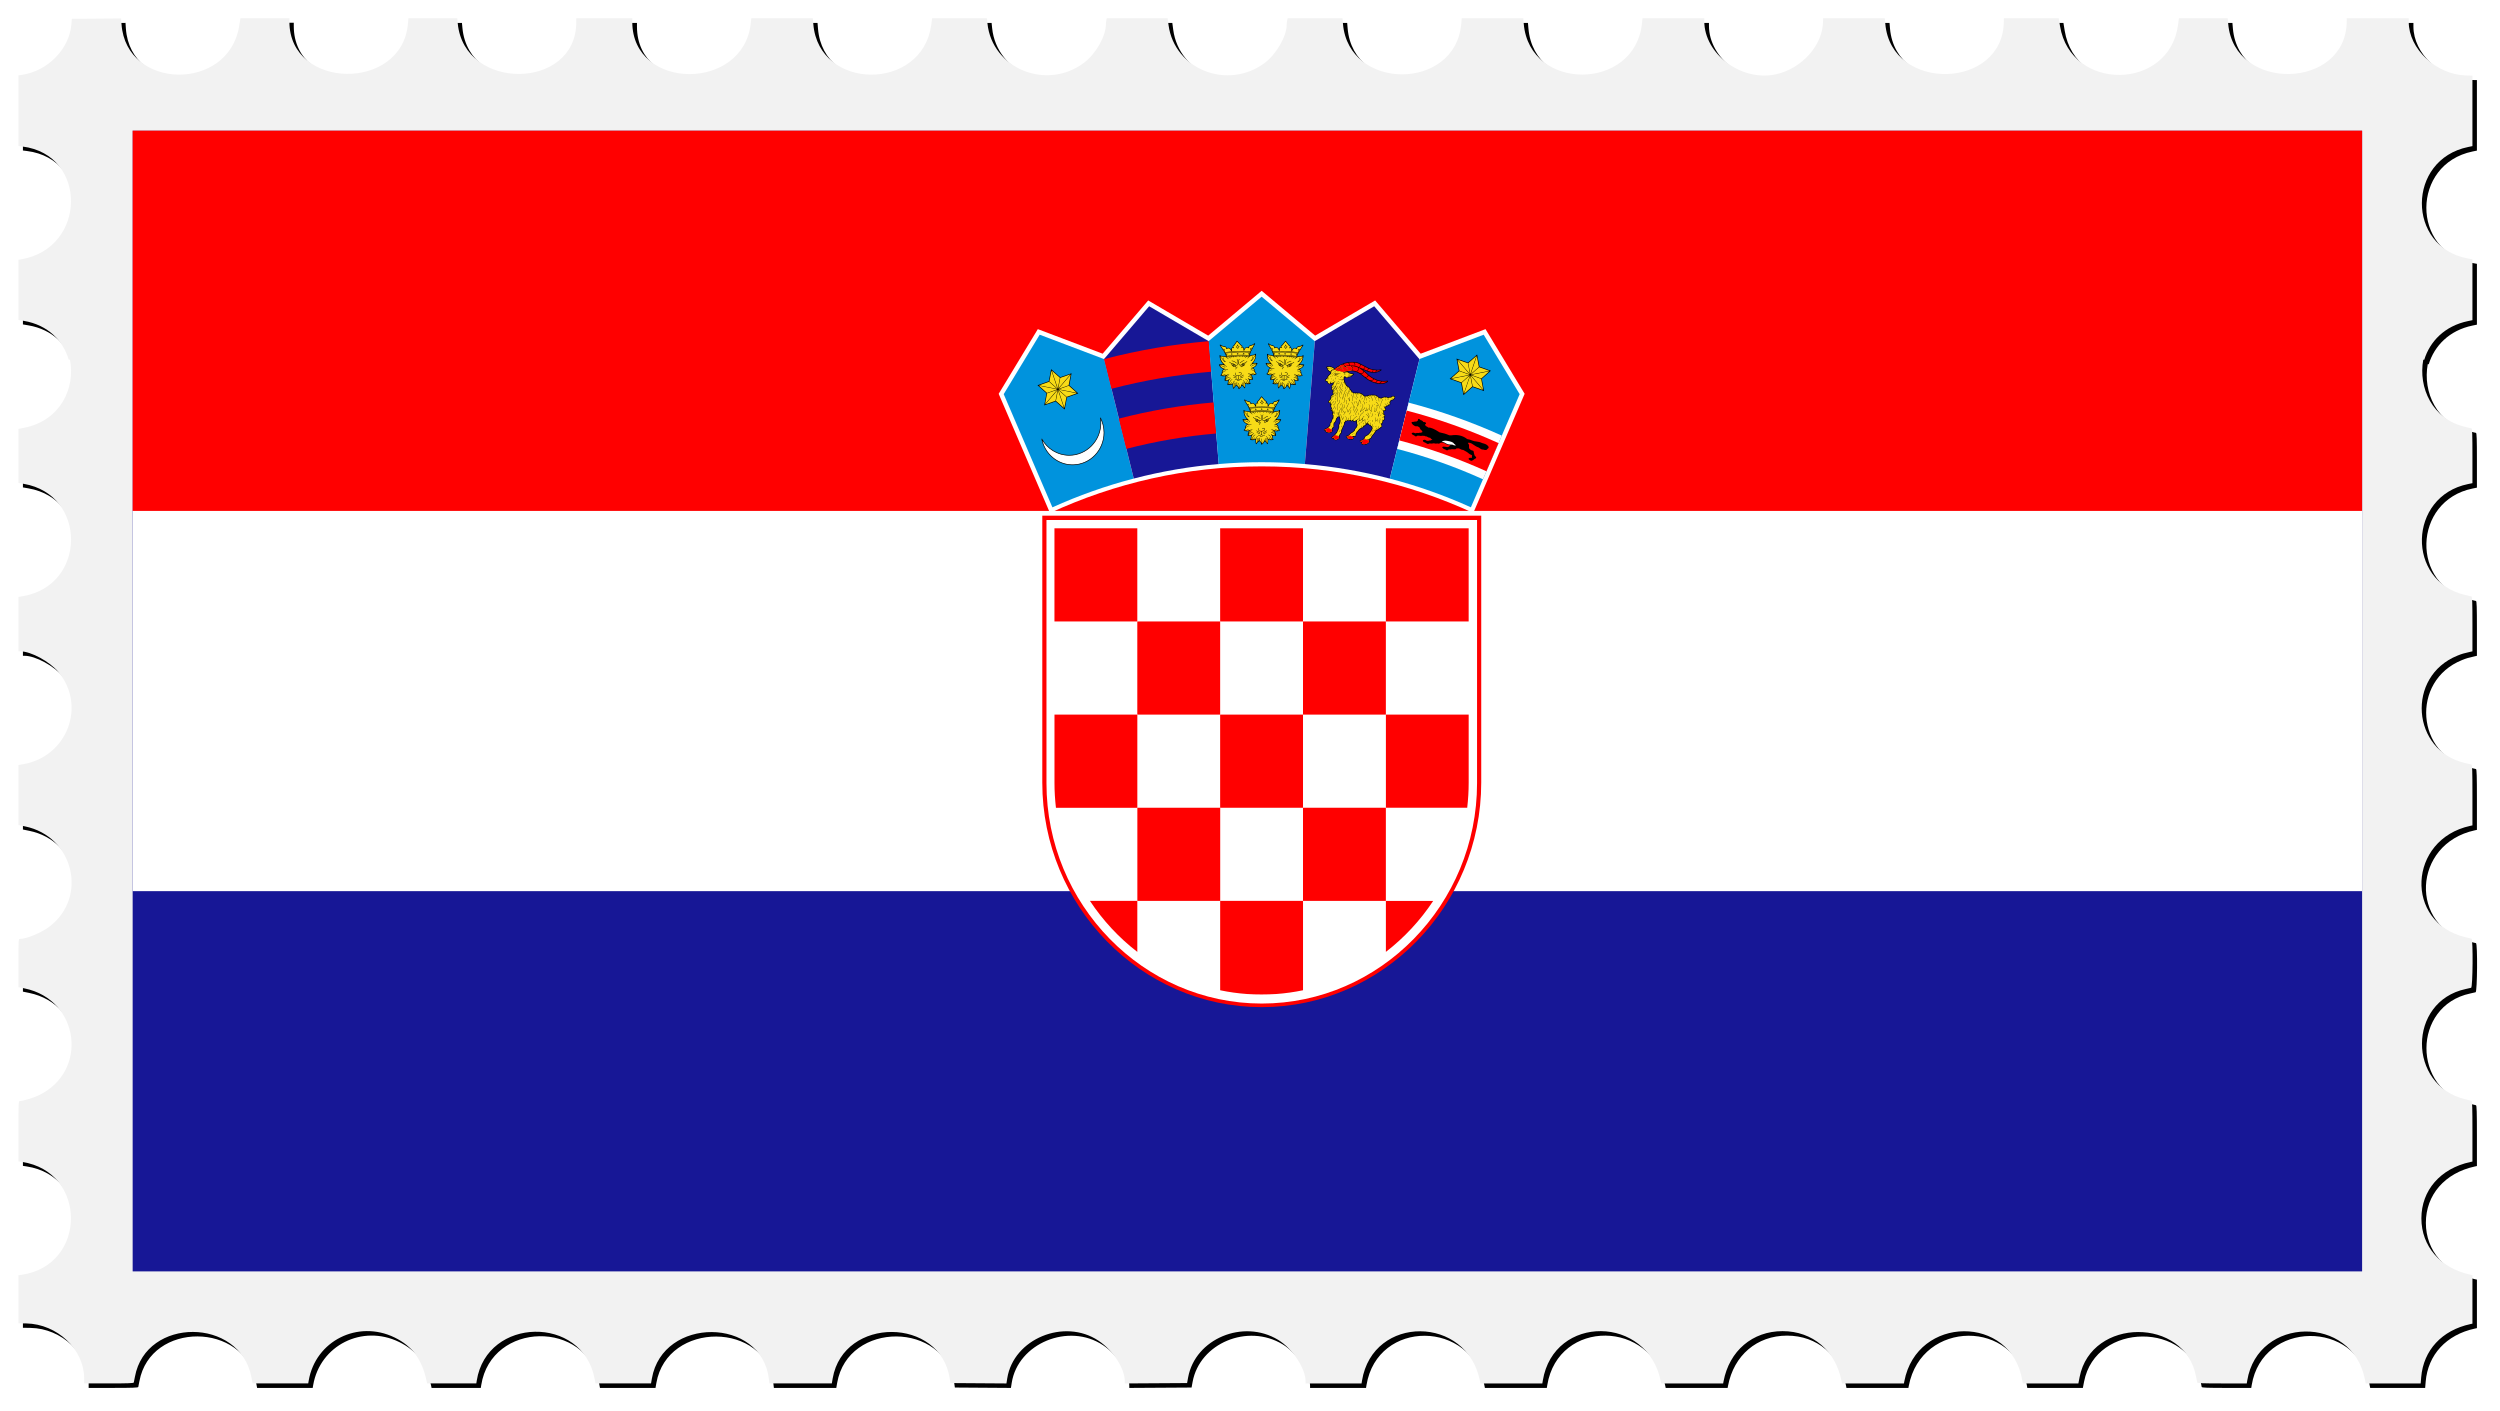 <?xml version="1.0" encoding="UTF-8" standalone="no"?> <svg xmlns:rdf="http://www.w3.org/1999/02/22-rdf-syntax-ns#" xmlns="http://www.w3.org/2000/svg" xmlns:cc="http://creativecommons.org/ns#" xmlns:xlink="http://www.w3.org/1999/xlink" xmlns:dc="http://purl.org/dc/elements/1.1/" id="svg4137" height="1888.6" viewBox="0 0 3346.565 1888.584" width="3346.6"><defs id="defs4141"><filter id="filter6669" style="color-interpolation-filters:sRGB" height="1.034" width="1.019" y="-.017" x="-.009"><feGaussianBlur id="feGaussianBlur6671" stdDeviation="12.781"></feGaussianBlur></filter></defs><g id="g6024"><path id="path6667" d="m168.39 30.675-33.106 0.264-33.106 0.262-0.625 7.5c-2.745 32.939-31.559 62.331-66.195 67.525l-4.68 0.703v47.271 47.27l5.305 0.664c87.639 10.95 86.353 135.92-1.555 151.01l-3.75 0.645v40.26 40.26l7.25 1.225c32.588 5.504 52.666 26.888 60.043 51.945h1.621c7.535 37.886-12.641 81.409-60.779 91.064l-8.135 1.631v36.154 36.154l7.125 1.223c84.85 14.55 84.231 135.48-0.769 150.28l-6.356 1.107v36.396 36.396h2.311c14.445 0 39.573 13.657 51.363 27.916 37.423 45.258 11.534 112.93-47.107 123.15l-6.566 1.145v40.172 40.172l8.75 1.791c64.937 13.295 84.777 94.403 32.811 134.14-10.728 8.203-30.73 16.522-39.721 16.522-1.749 0-1.84 1.603-1.84 32.275v32.275l8.352 1.719c73.667 15.164 86.001 111.24 18.393 143.27-6.865 3.252-20.917 7.463-24.904 7.463-1.756 0-1.84 1.837-1.84 40.387v40.387l4.68 0.703c87.501 13.122 87.501 137.93 0 151.05l-4.68 0.703v32.137 32.135l10.25 0.178c41.71 0.722 77.649 34.737 77.734 73.572l0.016 6.75h33.031c25.576 0 33.108-0.282 33.373-1.25 0.188-0.688 0.883-4.175 1.543-7.75 14.816-80.196 140.34-79.771 155.91 0.527l1.643 8.467h37.205 37.203l0.645-3.75c9.138-53.208 65.77-81.661 114.95-57.75 23.808 11.576 36.816 29.364 42.963 58.75l0.574 2.75h32.936 32.936l0.596-3.75c13.59-85.611 141.56-87.912 157.7-2.836l1.248 6.586h37.17 37.17l1.149-6.601c14.518-83.37 147.04-82.65 156.65 0.852l0.662 5.75h41.768 41.77l1.172-6.75c14.481-83.357 144.77-82.633 156.79 0.871l0.773 5.379 37.514 0.262 37.512 0.262 1.076-6.828c8.336-52.942 76.344-80.993 122.17-50.393 19.714 13.163 35.197 37.11 35.197 54.438v2.781l41.693-0.26 41.695-0.262 1.367-7.5c9.456-51.829 73.815-78.703 120.53-50.328 19.182 11.652 36.719 38.186 36.719 55.559v2.769h37.455 37.455l0.615-3.75c14.565-88.653 141.13-87.852 157.99 1l0.521 2.75h41.438 41.434l0.617-3.75c14.652-89.183 140.61-87.988 158.07 1.5l0.438 2.25h41.463 41.463l0.519-2.75c7.753-40.865 38.755-67.25 79.018-67.25 40.3 0 71.257 26.347 79.016 67.25l0.521 2.75h41.463 41.463l0.519-2.75c16.866-88.901 143.42-89.702 157.99-1l0.615 3.75h37.205 37.205l1.643-8.467c15.548-80.17 141.31-80.595 155.92-0.527 0.652 3.575 1.341 7.062 1.529 7.75 0.265 0.968 7.788 1.25 33.328 1.25h32.984l0.617-3.75c14.221-86.557 140.47-88.16 157.48-2l1.137 5.75h36.785 36.785l0.684-8.25c3.006-36.224 27.718-62.938 65.854-71.191l2.75-0.596v-32.463-32.461l-2.75-0.596c-40.097-8.679-65.588-38-65.588-75.443 0-37.472 25.461-66.756 65.588-75.441l2.75-0.596v-40.512c0-31.573-0.276-40.583-1.25-40.832-0.688-0.176-4.4-1.071-8.25-1.988-77.675-18.498-77.295-130.95 0.5-147.62 3.025-0.648 6.287-1.396 7.25-1.66 2.265-0.621 2.756-65.15 0.5-65.727-0.688-0.176-4.4-1.071-8.25-1.988-81.91-19.507-76.863-130.98 6.75-149.07l2.75-0.596v-40.512c0-31.547-0.277-40.595-1.25-40.881-0.688-0.202-4.4-1.082-8.25-1.957-72.239-16.419-79.512-116.12-10.5-143.92 5.883-2.37 8.377-3.109 17.25-5.107l2.75-0.619v-36.512c0-28.347-0.28-36.596-1.25-36.881-0.688-0.202-4.4-1.094-8.25-1.982-79.578-18.36-76.705-132.17 3.75-148.56l5.75-1.172v-36.461c0-28.306-0.28-36.543-1.25-36.828-0.688-0.202-4.374-1.091-8.193-1.976-44.63-10.345-63.242-52.943-56.359-90.004h1.324c7.5-24.307 27.131-45.231 58.728-51.738l5.75-1.184v-40.701-40.701l-6.504-1.234c-81.999-15.555-81.409-132.26 0.754-149.18l5.75-1.184-0.01-47.18-0.01-47.18-8.736-0.217h-0.01c-39.588-0.995-76.234-35.338-76.234-71.443v-4.84h-41.5-41.5v3.543c0 92.315-150.89 95.886-158.68 3.756l-0.615-7.299h-32.674-32.674l-1.176 8.832c-11.773 88.423-143.65 89.722-157.99 1.557l-1.69-10.385h-36.75-36.75v3.543c0 92.358-150.89 95.929-158.68 3.756l-0.615-7.299h-41.354-41.354v3.543c0 32.139-28.277 63.994-63.5 71.533-45.882 9.821-95.5-27.203-95.5-71.26v-3.816h-41.363-41.361l-0.684 6.75c-9.234 91.163-150.57 91.653-158.27 0.549l-0.615-7.299h-41.207-41.207l-0.625 7.385c-7.627 90.231-150.71 90.223-158.34-0.01l-0.623-7.375h-36.728-36.728l-0.625 3.125c-0.344 1.719-0.625 4.335-0.625 5.816 0 15.126-14.074 39.423-29.463 50.863-49.549 36.836-120.77 8.742-128.69-50.766l-1.205-9.039h-40.703-40.703l-0.602 2.25c-0.332 1.238-0.61 3.796-0.617 5.686-0.064 16.181-13.528 39.8-29.508 51.768-50.063 37.492-122.91 7.612-129.09-52.953l-0.689-6.75h-36.682-36.682l-1.176 8.83c-11.916 89.495-150.57 88.547-157.85-1.08l-0.629-7.75h-41.213-41.215l-0.648 6.33c-9.433 92.073-158.63 90.764-158.63-1.395v-4.939h-37.5-37.5v5.34c0 91.384-150.07 92.718-158.65 1.41l-0.635-6.75h-32.711-32.709l-0.617 7.25c-8.17 91.024-159.08 88.464-159.08-2.953v-4.553h-32.791-32.789l-1.633 10.299c-14.023 88.403-151.44 86.17-157.54-2.561l-0.535-7.764z" filter="url(#filter6669)"></path><path id="path4687" d="m162.39 24.675-33.106 0.264-33.105 0.262-0.625 7.5c-2.745 32.939-31.56 62.331-66.195 67.525l-4.68 0.703v47.271 47.27l5.305 0.664c87.639 10.95 86.353 135.92-1.555 151.01l-3.75 0.645v40.26 40.26l7.25 1.225c32.588 5.504 52.666 26.888 60.043 51.945h1.621c7.535 37.886-12.641 81.409-60.779 91.064l-8.135 1.631v36.154 36.154l7.125 1.223c84.85 14.55 84.231 135.48-0.769 150.28l-6.356 1.107v36.396 36.396h2.311c14.445 0 39.573 13.657 51.363 27.916 37.423 45.258 11.534 112.93-47.107 123.15l-6.566 1.145v40.172 40.172l8.75 1.791c64.937 13.295 84.777 94.403 32.811 134.14-10.728 8.203-30.73 16.522-39.721 16.522-1.749 0-1.84 1.603-1.84 32.275v32.275l8.352 1.719c73.667 15.164 86.001 111.24 18.393 143.27-6.865 3.252-20.917 7.463-24.904 7.463-1.756 0-1.84 1.837-1.84 40.387v40.387l4.68 0.703c87.501 13.122 87.501 137.93 0 151.05l-4.68 0.703v32.137 32.135l10.25 0.178c41.71 0.722 77.649 34.737 77.734 73.572l0.016 6.75h33.031c25.576 0 33.108-0.282 33.373-1.25 0.188-0.688 0.883-4.175 1.543-7.75 14.816-80.196 140.34-79.771 155.91 0.527l1.643 8.467h37.205 37.203l0.645-3.75c9.138-53.208 65.77-81.661 114.95-57.75 23.808 11.576 36.816 29.364 42.963 58.75l0.574 2.75h32.936 32.936l0.596-3.75c13.59-85.611 141.56-87.912 157.7-2.836l1.248 6.586h37.17 37.17l1.149-6.601c14.518-83.37 147.04-82.65 156.65 0.852l0.662 5.75h41.768 41.77l1.172-6.75c14.481-83.357 144.77-82.633 156.79 0.871l0.773 5.379 37.514 0.262 37.512 0.262 1.076-6.828c8.336-52.942 76.344-80.993 122.17-50.393 19.714 13.163 35.197 37.11 35.197 54.438v2.781l41.693-0.26 41.695-0.262 1.367-7.5c9.456-51.829 73.815-78.703 120.53-50.328 19.182 11.652 36.719 38.186 36.719 55.559v2.769h37.455 37.455l0.615-3.75c14.565-88.653 141.13-87.852 157.99 1l0.521 2.75h41.438 41.434l0.617-3.75c14.652-89.183 140.61-87.988 158.07 1.5l0.438 2.25h41.463 41.463l0.519-2.75c7.753-40.865 38.755-67.25 79.018-67.25 40.3 0 71.257 26.347 79.016 67.25l0.521 2.75h41.463 41.463l0.519-2.75c16.866-88.901 143.42-89.702 157.99-1l0.615 3.75h37.205 37.205l1.643-8.467c15.548-80.17 141.31-80.595 155.92-0.527 0.652 3.575 1.341 7.062 1.529 7.75 0.265 0.968 7.788 1.25 33.328 1.25h32.984l0.617-3.75c14.221-86.557 140.47-88.16 157.48-2l1.137 5.75h36.785 36.785l0.684-8.25c3.006-36.224 27.718-62.938 65.854-71.191l2.75-0.596v-32.463-32.461l-2.75-0.596c-40.097-8.679-65.588-38-65.588-75.443 0-37.472 25.461-66.756 65.588-75.441l2.75-0.596v-40.512c0-31.573-0.276-40.583-1.25-40.832-0.688-0.176-4.4-1.071-8.25-1.988-77.675-18.498-77.295-130.95 0.5-147.62 3.025-0.648 6.287-1.396 7.25-1.66 2.265-0.621 2.756-65.15 0.5-65.727-0.688-0.176-4.4-1.071-8.25-1.988-81.91-19.507-76.863-130.98 6.75-149.07l2.75-0.596v-40.512c0-31.547-0.277-40.595-1.25-40.881-0.688-0.202-4.4-1.082-8.25-1.957-72.239-16.419-79.512-116.12-10.5-143.92 5.883-2.37 8.377-3.109 17.25-5.107l2.75-0.619v-36.512c0-28.347-0.28-36.596-1.25-36.881-0.688-0.202-4.4-1.094-8.25-1.982-79.578-18.36-76.705-132.17 3.75-148.56l5.75-1.172v-36.461c0-28.306-0.28-36.543-1.25-36.828-0.688-0.202-4.374-1.091-8.193-1.976-44.63-10.345-63.242-52.943-56.359-90.004h1.324c7.5-24.307 27.131-45.231 58.728-51.738l5.75-1.184v-40.701-40.701l-6.504-1.234c-81.999-15.555-81.409-132.26 0.754-149.18l5.75-1.184-0.01-47.18-0.01-47.18-8.736-0.217h-0.01c-39.9-1.251-76.5-35.594-76.5-71.7v-4.84h-41.5-41.5v3.543c0 92.315-150.89 95.886-158.68 3.756l-0.615-7.299h-32.674-32.674l-1.176 8.832c-11.773 88.423-143.65 89.722-157.99 1.557l-1.69-10.385h-36.75-36.75v3.543c0 92.358-150.89 95.929-158.68 3.756l-0.615-7.299h-41.354-41.354v3.543c0 32.139-28.277 63.994-63.5 71.533-45.882 9.821-95.5-27.203-95.5-71.26v-3.816h-41.363-41.361l-0.684 6.75c-9.234 91.163-150.57 91.653-158.27 0.549l-0.615-7.299h-41.207-41.207l-0.625 7.385c-7.627 90.231-150.71 90.223-158.34-0.01l-0.623-7.375h-36.728-36.728l-0.625 3.125c-0.344 1.719-0.625 4.335-0.625 5.816 0 15.126-14.074 39.423-29.463 50.863-49.549 36.836-120.77 8.742-128.69-50.766l-1.205-9.039h-40.703-40.703l-0.602 2.25c-0.332 1.238-0.61 3.796-0.617 5.686-0.064 16.181-13.528 39.8-29.508 51.768-50.063 37.492-122.91 7.612-129.09-52.953l-0.689-6.75h-36.682-36.682l-1.176 8.83c-11.916 89.495-150.57 88.547-157.85-1.08l-0.629-7.75h-41.213-41.215l-0.648 6.33c-9.433 92.073-158.63 90.764-158.63-1.395v-4.939h-37.5-37.5v5.34c0 91.384-150.07 92.718-158.65 1.41l-0.635-6.75h-32.711-32.709l-0.617 7.25c-7.77 91.28-158.68 88.72-158.68-2.697v-4.553h-32.791-32.789l-1.633 10.299c-14.023 88.403-151.44 86.17-157.54-2.561l-0.535-7.764z" fill="#f2f2f2"></path><g id="g4575" transform="matrix(2.487 0 0 2.545 177.58 174.92)"><rect id="rect4" height="600" width="1200" y="0" x="0" fill="#171796"></rect><rect id="rect6" height="400" width="1200" y="0" x="0" fill="#fff"></rect><rect id="rect8" height="200" width="1200" y="0" x="0" fill="#f00"></rect><g id="g10" transform="scale(.003)"><g id="g12"><path id="path14" fill="#f00" d="m2.0258e5 1.5367e5c21658 0 39377-17720 39377-39377v-46791h-78755v46791c0 21658 17720 39377 39377 39377z"></path><path id="path16" fill="#fff" d="m2.0258e5 1.5304e5c21245 0 38626-17382 38626-38626v-46153h-77253v46153c0 21245 17382 38626 38627 38626z"></path><g id="g18" fill="#f00"><path id="path20" d="m1.8025e5 69716h-14865v16332h14865z"></path><path id="path22" d="m1.8025e5 1.0238e5h14865v-16331h-14865z"></path><path id="path24" d="m1.6539e5 1.1433e5c0 1483 92 2946 263 4385h14602v-16332h-14865v11947z"></path><path id="path26" d="m2.0998e5 1.0238e5h-14866v16332h14866z"></path><path id="path28" d="m2.0998e5 1.3504e5h14865v-16331h-14865z"></path><path id="path30" d="m2.2485e5 1.4398e5c3296-2488 6169-5509 8487-8933h-8487v8933z"></path><path id="path32" d="m1.8026e5 1.3504e5h14865v-16331h-14865z"></path><path id="path34" d="m1.7175e5 1.3504e5c2321 3429 5199 6454 8501 8944v-8944h-8501z"></path><path id="path36" d="m2.0514e5 1.5137e5c1645-115 3262-337 4843-661v-15671h-14865v15673c1576 323 3189 544 4829 658 1731 107 3462 101 5192 0z"></path><path id="path38" d="m2.3944e5 1.1871e5c172-1444 264-2912 264-4400v-11931h-14852v16332h14588z"></path><path id="path40" d="m2.0998e5 1.0238e5h14865v-16331h-14865z"></path><path id="path42" d="m2.0998e5 69716h-14865v16332h14865z"></path><path id="path44" d="m2.397e5 86048v-16332h-14851v16332z"></path></g></g><g id="g46"><path id="path48" fill="#fff" d="m2.4053e5 67027 9217-20893-7022-11339-11634 4307-8168-9337-10763 6168-9597-7860-9597 7860-10763-6168-8169 9336-11634-4307-7024 11342 9205 20897c11599-5250 24460-8175 37983-8175 13517 0 26372 2923 37968 8169z"></path><g id="g50"><path id="path52" fill="#0093dd" d="m1.7429e5 40024-17 20-11537-4272-6456 10424 2473 5623 6265 14222c4678-2068 9555-3764 14594-5048l-5321-20968z"></path><path id="path54" d="m1.7363e5 50332c413 783 647 1674 647 2617 0 3106-2533 5639-5639 5639-2737 0-5029-1968-5535-4561 974 1722 2823 2888 4935 2888 3121 0 5667-2545 5667-5667 0-312-26-618-75-917z" stroke="#000" stroke-width="118.16" fill="#fff"></path><polygon id="polygon56" points="1.6559e5 47470 1.6364e5 48136 1.6355e5 48167 1.6357e5 48073 1.6396e5 46050 1.6241e5 44693 1.6234e5 44630 1.6242e5 44599 1.6437e5 43928 1.6477e5 41905 1.6479e5 41812 1.6486e5 41874 1.6642e5 43227 1.6837e5 42561 1.6846e5 42530 1.6844e5 42623 1.6805e5 44647 1.696e5 46004 1.6967e5 46066 1.6958e5 46097 1.6763e5 46769 1.6724e5 48792 1.6722e5 48885 1.6714e5 48822"></polygon><g id="g58" fill="#f7db17"><path id="path60" d="m1.6612e5 45404 1455 1269 1821-627z"></path><path id="path62" d="m1.6613e5 45340 3277 641-1450-1268z"></path><path id="path64" d="m1.6261e5 44651 3276 641-1455-1268z"></path><path id="path66" d="m1.6588e5 45357-3277-641 1450 1267z"></path><path id="path68" d="m1.6606e5 45234 2194-2517-1823 622z"></path><path id="path70" d="m1.637e5 47937 2194-2517-1826 626z"></path><path id="path72" d="m1.6595e5 45463-2194 2517 1823-622z"></path><path id="path74" d="m1.683e5 42760-2194 2517 1826-626z"></path><path id="path76" d="m1.6593e5 45242-1083-3158-373 1890z"></path><path id="path78" d="m1.671e5 48634-1083-3158-371 1894z"></path><path id="path80" d="m1.6608e5 45454 1083 3159 373-1890z"></path><path id="path82" d="m1.6491e5 42062 1083 3159 371-1895z"></path></g></g><g id="g84"><path id="path86" fill="#171796" d="m1.9307e5 36886-20 16-10673-6116-8083 9238 5321 20968c4938-1257 10031-2115 15242-2546l-1788-21560z"></path><g id="g88" fill="#f00"><path id="path90" d="m1.7829e5 55788c5221-1329 10608-2237 16119-2692l-452-5450c-5816 481-11502 1439-17013 2841l1345 5301z"></path><path id="path92" d="m1.7562e5 45250c5797-1476 11777-2483 17895-2989l-444-5350c-6418 530-12691 1588-18772 3135l1321 5204z"></path></g></g><g id="g94"><path id="path96" fill="#0093dd" d="m2.121e5 36890-23 13-9517-7794-9497 7778 1788 21560c2543-210 5113-322 7709-322 2608 0 5190 113 7744 325l1795-21560z"></path><g id="lion"><path id="path99" d="m2.0254e5 46585c-18-2-44 10-69 45-186 250-359 469-545 720-195 61-242 180-167 348-261-26-291 193-302 432-250-379-522-482-814-307-11-230-187-338-439-392-180-10-319-65-436-145-60-42-110-64-170-106-126-88-226-5-172 74 267 434 535 868 802 1302-14 80 6 151 88 204 47 133 93 265 140 397-11 38-21 75-32 113-221-105-443-118-664-133-170-8-287-50-361-137-54-63-91-26-92 82-3 534 162 1014 599 1492-231 4-462 11-694 21-79 6-95 39-73 104 126 304 339 579 822 766-208 112-327 285-357 520-9 224-75 382-212 455-60 32-81 65-24 106 253 185 565 193 895 112-157 270-226 553-198 850 208 56 412 15 614-52-29 61-44 175-52 309-7 115-41 229-104 343-32 33-65 84 4 102 336 91 648 52 915-47 0 243 2 487 76 727 18 58 70 102 125 26 155-214 322-396 527-517 31 90 75 168 156 215 96 55 147 170 153 343 0 30-2 60 35 90 149 7 514-380 589-597 206 121 284 246 439 461 55 76 99 29 128-25 62-243 67-481 66-724 267 99 579 138 915 47 69-19 36-70 4-102-62-114-105-250-113-365-9-133-14-226-43-287 202 68 405 108 614 52 29-297-53-579-211-850 330 80 655 73 908-112 57-41 35-74-24-106-136-73-203-231-212-455-30-235-149-409-357-520 483-187 696-463 822-766 22-66 6-99-73-104-231-10-480-24-711-27 437-478 606-961 604-1495-1-108-38-146-92-82-74 87-179 137-348 146-222 15-435 24-656 128-11-38-21-75-32-113 46-132 106-260 153-393 82-53 102-123 88-204 267-434 513-868 781-1302 54-79-46-162-171-74-60 42-110 64-170 106-117 80-257 134-437 145-251 54-417 167-428 397-293-175-564-73-814 307-11-239-41-457-302-432 75-168 17-291-178-352-186-250-458-470-644-720-31-35-51-47-69-45z"></path><g id="g101" fill="#f7db17"><path id="path103" d="m2.0508e5 47978c-51-26-124 17-162 95s-33 170 19 196c40 20 84-6 119-56l22-36c2-3 4-6 5-9 38-78 49-163-2-188z"></path><path id="path105" d="m2.0007e5 47978c52-26 124 17 162 95s39 165-13 191-103-24-141-102-60-158-9-184z"></path><path id="path107" d="m2.0461e5 48883c-32 0-59 27-59 59s26 59 59 59 59-26 59-59c0-32-26-59-59-59z"></path><path id="path109" d="m2.0057e5 48883c-32 0-59 26-59 59 0 32 26 59 59 59s59-26 59-59-26-59-59-59z"></path><path id="path111" d="m2.0487e5 48579c-754-91-1506-133-2260-133s-1509 41-2269 115c-26 8-21 90 14 86 756-73 1507-113 2256-113 743 0 1485 40 2228 129 39 4 54-80 32-84z"></path><path id="path113" d="m2.0032e5 48495c768-75 1530-117 2289-116 754 0 1507 42 2261 133l111-184c-32 10-62 9-90-5-76-38-92-161-36-274 56-114 164-175 240-138 39 19 62 62 68 114l446-739c-204 130-328 214-581 252-281 41-409 139-368 307 38 156-57 133-201 54-314-171-541 71-652 353-73 186-159 181-168-13-4-70 0-131-7-200-21-223-89-286-216-224-161 78-175 25-137-58 28-60 86-128 66-221-9-67-66-92-151-98-182-244-467-483-649-727-182 244-374 483-556 727-86 5-142 30-152 98-20 93 52 157 80 217 38 82 23 135-137 57-127-61-186-3-207 220-7 69-10 139-13 209-9 194-95 199-168 13-111-282-352-524-667-353-145 79-203 102-182-54 23-172-107-266-388-307-253-37-377-122-581-252l419 682c12-25 29-45 53-57 76-38 184 24 240 138 56 113 40 237-36 274-10 5-21 8-32 10l100 163z"></path><path id="path115" d="m2.0471e5 49406c-7 3-7 4-24 11-46 19-80 66-134 124-57 60-128 125-211 188-12 10-25 19-44-6s-7-35 6-44c80-62 149-124 204-182 30-32 56-63 77-92-95-11-190-21-284-30-79 24-157 55-222 95-59 35-107 77-137 125-8 14-16 27-44 11-27-16-19-30-11-44 35-58 91-107 158-147 33-20 69-38 106-54-107-9-214-18-321-25-22 13-42 29-61 47-20 19-39 42-56 67-9 13-18 26-44 8s-18-31-8-44c19-29 41-54 64-77l9-9c-80-5-161-10-241-14-2 2-5 5-8 7-21 18-40 38-55 59s-28 43-38 67c-6 15-12 29-41 18-29-12-23-26-17-41 12-29 27-55 45-81 8-11 18-22 27-33-115-5-230-9-344-12-4 5-9 8-14 11-25 15-47 32-66 51s-35 40-48 63c-8 14-16 28-43 12-28-16-20-29-12-43 16-28 35-54 59-77 7-7 14-13 21-19-122-2-244-4-365-4-120 0-240 1-360 3 8 7 15 13 22 20 23 23 42 49 59 77 8 14 16 27-12 43s-35 2-44-12c-13-23-29-44-48-63s-41-36-66-51c-6-3-12-7-15-12-115 2-230 6-345 11 11 11 20 23 29 35 19 25 33 52 45 81 6 15 12 29-17 41s-35-3-41-18c-9-24-22-46-38-67-15-21-34-41-55-59-4-3-7-6-10-10-81 4-162 8-243 13 4 4 9 8 13 12 24 23 45 48 64 77 9 13 18 26-8 44s-35 5-44-8c-18-26-36-48-56-67s-41-35-64-49c-1-1-3-2-5-3-110 7-220 14-330 23 43 18 85 38 122 61 67 40 124 89 158 147 8 14 16 27-11 44-27 16-35 3-44-11-29-48-78-90-137-125-72-44-159-77-246-102h-2c-90 7-179 15-268 24 22 33 51 68 86 106 55 58 124 120 204 182 13 9 25 19 6 44s-32 15-44 6c-83-64-155-128-211-188-37-38-99-111-135-140-196-90-354-127-575-147-153-14-318-9-458-79 36 85 75 164 126 229 53 68 120 121 209 147 8 2 21 16 22 25 28 157 84 286 169 386 52 60 114 110 188 149-75-81-132-166-172-251-67-142-90-286-77-420 1-16 3-32 34-29 32 3 30 19 29 35-11 123 9 256 72 387 56 118 159 237 291 346 24 19 0 63-29 55-154-44-290-123-383-231-89-104-149-237-180-397-94-32-165-90-222-164-47-60-85-131-118-205 28 428 182 801 456 1137 61 75 165 182 255 216 92 35 95 100-20 101-34 1-69 1-105 1 84 31 164 66 233 105 127 73 217 162 224 273 1 16 2 32-29 34-32 2-33-14-34-29-6-86-82-160-192-223-113-65-259-117-402-160-154 0-312-1-459 3 39 28 80 57 131 84 82 44 188 86 343 122 89 21 166 52 233 91 71 42 130 93 177 150 10 12 20 25-5 45s-34 8-45-5c-42-52-95-98-159-135-61-36-133-64-216-84-161-38-272-81-358-128-75-40-131-82-184-123 180 393 450 573 835 689 23 7 43 13 61 19 3 1 6 1 9 2 86 21 175 40 266 55 92 15 166 28 261 37 16 1 32 3 29 34-3 32-19 30-34 29-99-9-174-22-266-38-58-10-115-21-171-33-26 6-64 9-107 12-232 14-420 225-435 494 0 5 0 11-1 16 88-80 179-157 273-212 117-68 239-103 364-69 15 4 31 8 22 39-8 31-23 27-39 22-106-28-212 3-316 63-108 63-213 158-315 253-24 147-82 285-205 377 61 34 104 65 163 45 86-39 172-78 261-108 91-31 184-52 282-57 16-1 32-1 33 31s-14 32-31 33c-91 4-179 24-264 53-75 26-149 58-222 91 221 47 460-1 667-79 60-22 105-42 133-41 51-30 112-53 172-79 66-28 132-51 182-57 16-2 32-4 35 28 4 32-12 33-28 35-112 13-127 21-222 79 0 21-66 57-126 96-36 24-70 52-87 67-95 86-144 181-188 287-29 70-52 145-68 224 55-108 121-211 201-303 94-108 208-201 345-265 14-7 29-13 42 15 13 29-1 35-15 42-129 60-236 147-324 250-90 103-161 222-219 345-31 64-8 1-42 86 110-122 212-224 323-307 132-100 283-157 418-133 15 3 31 6 26 37s-21 28-37 26c-116-21-250 32-369 121-121 92-244 223-366 361 184 26 366-26 542-85 91-30 183-135 239-152 19-24 38-46 57-67 33-37 67-71 102-100 12-10 24-20 45 4s8 34-4 45c-33 28-65 60-96 94-32 35-62 73-92 113-6 8-13 17-24 16-60 70-151 162-172 240-57 210-25 370-122 576 71-38 128-81 175-134 53-60 94-135 128-230 37-104 95-195 167-270 75-77 165-136 261-172 15-5 30-11 41 19s-4 35-19 41c-87 32-169 86-238 157-66 68-119 151-153 247-37 102-81 183-141 250-44 50-95 91-156 127 52-3 78-10 121-7 79-6 211-66 279-119 66-51 116-120 154-206 6-15 13-29 42-16s23 27 16 42c-42 96-99 174-173 231-56 43-121 75-196 93 161-5 311-42 467-100 65-24 87-168 127-208 32-58 66-112 105-158 47-56 101-101 164-127 15-6 29-12 41 18 12 29-3 35-17 41-52 21-98 60-139 108-36 42-68 93-98 147 10 73-51 228-53 305-7 205-2 409 53 612 53-71 107-134 162-192 0-5 0-10 1-15 18-106 33-219 40-332 7-112 7-223-6-329-2-16-4-32 27-35 32-4 34 12 35 28 14 111 14 226 7 340-6 90-16 180-30 269 54-51 53-51 77-103 37-80 59-159 67-237 9-80 5-157-13-230-4-15-7-31 24-38s35 8 38 24c19 80 25 165 14 252-8 65-24 132-49 199 56-42 114-82 178-122-4-75-5-153-3-227 2-68 7-134 18-190 4-20 7-40 47-33s37 27 33 48c-9 50-14 111-16 177-2 78 0 162 4 243 5 82 49 185 125 230 103 62 158 163 186 274 16-145 17-280 3-400-17-143-55-267-114-368-8-14-16-27 12-44 27-16 35-2 43 12 63 110 104 241 122 393 17 146 13 310-13 488 102-82 381-258 352-594-7-27-16-52-28-75-7-14-14-28 14-42s35 0 42 14c17 33 30 69 39 110 5 24 8 49 11 76 13-7 45-43 51-39 24 16 58 38 80 54-21-60-35-120-42-178-10-87-5-172 14-252 4-15 7-31 38-24s27 23 24 38c-18 73-22 151-13 230 9 77 31 157 67 237 4 8 8 16 5 25 24 21 47 42 70 65-13-84-22-170-28-255-8-115-7-230 7-341 2-16 4-32 35-28s29 20 27 35c-13 106-13 217-6 329 7 113 22 225 40 332 1 2 1 5 1 7 54 59 95 120 152 196 55-203 73-407 66-612-2-76-69-227-65-302-30-55-63-107-100-151-41-49-87-87-139-108-15-6-29-12-18-41 12-29 27-24 41-18 62 26 117 71 164 127 38 45 72 98 103 154 57 7 78 179 143 212 154 57 298 94 453 100-75-19-140-50-195-93-74-57-131-135-173-231-6-15-13-29 16-42s35 2 42 16c38 86 88 156 154 206 85 66 289 124 400 127-61-37-113-78-157-128-59-67-104-148-141-250-34-95-87-179-153-247-68-71-150-124-238-157-15-6-29-11-19-41 11-29 26-24 41-19 96 36 186 94 261 172 72 74 130 166 167 270 34 95 75 169 128 230 47 54 105 98 177 135-98-207-66-367-122-577-35-129-232-277-193-320 45-51 133 88 248 127 175 59 357 111 540 85-122-138-244-269-366-361-119-90-237-140-352-120-16 3-31 6-37-26-5-31 10-34 26-37 135-24 269 32 401 132 111 84 201 175 311 298-18-47 0-14-30-77-59-123-130-241-220-345-89-102-196-189-324-250-14-7-28-13-15-42 13-28 28-22 42-15 137 65 251 157 345 265 81 93 147 198 203 307-15-81-39-157-68-227-44-106-93-201-188-287-62-56-209-140-208-179-29-15-33-11-63-24-61-26-121-46-164-52-16-2-32-4-28-35 4-32 19-30 35-28 50 6 115 28 182 56 33 14 66 43 98 60 53 4 139 47 208 74 206 78 446 126 666 79-73-33-147-65-223-91-85-29-172-49-264-53-16-1-32-1-31-33s17-31 33-31c98 4 191 26 282 57 89 30 175 69 261 108 59 27 101-7 163-45-123-92-181-230-205-376l-2-2c-102-95-207-190-315-253-104-60-210-91-316-63-15 4-31 8-39-22-8-31 7-35 22-39 125-33 247 1 364 69 94 55 186 132 274 213 0-6-1-11-1-17-15-270-203-480-435-494-78-5-189 21-186-32 4-59 97-44 234-86 385-116 655-296 836-690-54 41-110 83-186 124-86 47-198 91-358 128-82 19-154 48-216 84-64 38-117 84-159 135-10 12-20 25-45 5s-14-32-5-45c47-57 106-108 177-150 67-39 145-70 233-91 155-36 261-78 343-122 51-27 92-55 131-84-148-4-305-3-459-3-143 44-289 96-402 160-110 63-186 136-192 223-1 16-2 32-34 29-32-2-31-18-29-34 8-111 97-200 224-273 69-39 149-74 233-105-35 0-70 0-104-1-116-2-112-66-20-101 90-34 190-141 251-216 271-334 412-714 456-1130-33 72-69 140-115 198-57 73-128 131-222 164-31 160-91 293-180 397-92 108-216 185-369 230-29 8-52-35-29-55 132-109 221-226 278-344 62-131 83-264 72-387-1-16-3-32 29-35 31-3 33 13 34 29 12 134-10 278-78 420-40 85-97 170-172 251 73-39 136-89 187-149 85-100 141-229 170-386 1-8 14-22 22-25 89-27 155-79 209-147 51-65 90-143 126-228-140 69-304 64-457 78-213 19-369 68-554 152z"></path><path id="path117" d="m2.0465e5 49231c-680-88-1359-113-2041-114-684 0-1369 40-2058 112-20 6-15 33-14 46 2 28 37 35 121 27 643-60 1285-93 1932-93 674 0 1351 21 2038 102 33 9 77-85 22-81z"></path><path id="path119" fill-rule="evenodd" d="m2.0057e5 49160c683-71 1362-110 2038-110 675 0 1349 40 2025 127l31-127c-17 9-37 15-58 15-67 0-123-55-123-123s55-123 123-123c51 0 94 31 113 75l60-170c-724-84-1446-122-2171-122-729 0-1459 38-2193 107l58 164c22-32 59-54 101-54 68 0 123 55 123 123s-55 123-123 123c-12 0-25-2-36-6l33 94-2 7zm3067-416c-68 0-123 55-123 123s55 123 123 123 123-55 123-123-55-123-123-123zm0 64c-33 0-59 27-59 59s26 59 59 59c32 0 59-27 59-59s-26-59-59-59zm-1082-91c-67 0-123 55-123 123s55 123 123 123 123-55 123-123-55-123-123-123zm0 64c-32 0-59 26-59 59s26 59 59 59 59-26 59-59c0-32-26-59-59-59zm-1064-40c-68 0-123 55-123 123s55 123 123 123c67 0 123-55 123-123s-55-123-123-123zm0 64c-33 0-59 26-59 59s26 59 59 59c32 0 59-26 59-59 0-32-26-59-59-59z"></path></g><g id="g121"><path id="path123" d="m2.026e5 47974c-14-68-49-129-100-175-51-47-116-78-187-88-33-4-39-58-7-68 60-20 114-67 157-133 45-69 79-157 95-256 5-34 64-35 69-1 15 84 51 153 97 208 55 66 125 112 193 138 31 12 25 63-8 68-59 9-105 42-141 87-50 62-81 145-100 221-8 33-62 31-69-2zm33-118c20-52 47-103 81-146 28-34 60-64 99-84-51-30-100-70-143-120-28-34-53-73-73-116-19 59-45 112-75 158-31 47-67 86-108 116 50 19 95 47 134 82 34 31 63 68 85 110z"></path><path id="path125" d="m2.0343e5 52971-515 206c-17 7-35 14-48-21-14-34 4-41 21-48l515-206c17-7 35-14 48 21 14 34-4 41-21 48zm59-326-604 328c-16 9-33 18-51-15s-1-42 15-51l604-328c16-9 33-18 51 15s1 42-15 51zm-1826-65 604 328c16 9 33 18 15 51s-34 24-51 15l-604-328c-16-9-33-18-15-51s34-24 51-15zm51 322 515 206c18 7 35 14 21 48-14 35-31 28-49 21l-515-206c-17-7-34-14-21-48 14-35 31-28 48-21zm224 434c137 33 261 48 358 31 88-16 155-60 191-146v-493c-107-1-212-15-303-41-109-31-170-98-201-178-41-107-27-235-4-329 5-18 9-36 45-27s32 27 27 45c-20 82-33 194 1 284 23 60 69 110 152 133 91 25 198 38 307 38 107 0 214-13 304-40 82-24 148-69 192-123s65-117 57-176c-5-36-24-62-49-80-34-24-82-35-128-37-47-2-94 7-142 16-25 5-50 9-77 13-19 2-37 5-42-32s14-40 32-42c23-3 48-8 73-12 52-10 105-20 159-18 60 2 121 18 168 51 42 29 72 72 80 131 11 80-16 163-73 233-53 65-131 119-229 147-83 24-178 38-274 42v483c3 5 3 11 2 16 37 82 102 125 188 141 97 18 221 2 358-31 18-5 36-9 45 27 8 37-9 41-28 45-146 35-279 51-388 32-92-17-165-58-215-132-49 74-124 115-215 132-109 20-242 4-388-32-18-4-37-8-28-45 8-36 27-32 45-27zm356 210 402-9c19 0 38-1 38 37 1 38-18 38-37 38l-402 9c-19 0-37 1-38-37s18-38 37-38z"></path><path id="path127" d="m2.0289e5 50464c151-125 293-227 423-297 133-72 254-111 359-106 19 1 37 1 36 39-1 37-20 37-39 36-92-4-200 32-322 97-125 67-263 166-410 289-14 12-29 24-53-5s-9-41 5-53zm-605 56c-141-130-298-240-445-314-139-71-268-108-363-100-19 2-37 4-40-34-4-37 15-39 34-40 110-10 252 31 404 107 152 77 315 191 461 325 14 13 28 25 2 53-25 27-39 15-53 2zm-213 1004c37-83 83-155 136-219 53-63 112-119 174-170 14-12 29-24 52 5 24 29 9 41-5 53-59 48-114 101-164 160-49 59-91 125-125 201-8 17-15 34-49 19s-27-32-19-49zm371-1734c49 66 88 139 114 223 26 82 40 175 39 279 5 80 6 165-7 249-13 86-42 170-97 246-43 60-101 97-165 113-53 13-109 10-164-7 29 100 51 208 6 308-8 18-33 27-51 18-43-22-86-43-128-62s-84-36-127-51l-1-1c-95-37-173-73-236-112-65-39-115-80-150-124l1 2c-44-49-72-106-88-170-14-55-20-114-22-174-72-39-138-78-194-116-64-43-118-87-161-131-13-14-26-27 1-53s40-12 53 1c39 40 89 80 150 121 60 40 128 81 204 121 124 13 247 51 370 109 106 50 211 115 317 192 13 7 19 16 27 20 8 6 16 13 25 19 51 22 104 28 152 16 47-11 90-39 122-84 48-66 72-139 84-214 12-77 11-157 6-234v-2c1-97-12-183-35-258-24-76-58-142-102-201-11-15-22-30 7-52s41-7 52 7zm-375 1047c-104-77-207-141-311-190-105-49-210-83-314-98 2 48 8 93 18 135 13 52 35 99 71 138l1 1c30 37 73 72 130 107 60 36 134 71 225 106l-1-1c45 16 89 34 133 54 31 14 61 28 93 44 19-83-10-179-37-267-2-8-5-15-9-29zm776-1003c-44 59-79 125-102 201-24 76-36 161-35 258v2c-5 77-6 158 6 234 12 75 37 148 84 214 32 45 75 72 122 84 48 12 101 6 152-16 8-6 17-13 25-19 6-4 13-12 27-20 105-77 211-143 317-192 123-58 246-95 370-109 75-40 144-80 204-121s111-81 149-121c13-13 26-27 53-1s14 39 0 53c-43 44-97 88-161 131-57 38-122 77-194 116-2 61-8 119-22 174-16 63-44 121-88 170l1-2c-35 44-85 85-150 124-63 38-141 75-237 112l-1 1c-43 15-85 32-127 51-43 19-85 40-128 62-18 9-43 0-51-18-45-100-23-208 6-308-55 18-111 20-164 7-64-15-122-53-165-113-55-76-84-160-97-246-13-85-12-169-7-249-1-104 13-196 39-279 26-84 65-158 114-223 11-15 22-30 52-7 30 22 19 37 7 52zm940 715c-105 15-209 49-314 98-104 49-207 113-311 190-4 13-6 21-8 29-27 88-56 184-37 267 31-15 62-30 93-44 44-20 87-38 133-54l-1 1c91-35 165-70 225-106 58-34 100-70 131-107l1-1c35-39 57-86 71-138 11-42 16-87 19-135z"></path><path id="path129" fill-rule="evenodd" d="m2.0346e5 50602c-119 0-216 97-216 216s97 217 216 217 216-97 216-217c0-119-97-216-216-216zm0 69c-81 0-147 66-147 147s66 147 147 147 147-66 147-147-66-147-147-147zm0 60c-48 0-87 39-87 87s39 87 87 87 87-39 87-87-39-87-87-87zm-1697-124c119 0 217 97 217 216s-97 217-217 217c-119 0-216-97-216-217 0-119 97-216 216-216zm0 69c81 0 147 66 147 147s-66 147-147 147-147-66-147-147 66-147 147-147zm0 60c48 0 87 39 87 87s-39 87-87 87-87-39-87-87 39-87 87-87z"></path></g></g><use id="use131" xlink:href="#lion" transform="matrix(.999 -.038 .038 .999 -5965.3 -1993.2)" height="100%" width="100%" y="0" x="0"></use><use id="use133" xlink:href="#lion" transform="matrix(.999 .038 -.038 .999 6278 -17381)" height="100%" width="100%" y="0" x="0"></use></g><g id="g135"><path id="path137" fill="#171796" d="m2.3088e5 40035-25 9-8100-9258-10650 6104-1796 21560c5212 432 10304 1293 15241 2551l5329-20965z"></path><path id="path139" d="m2.1421e5 41363c370-90 735-109 1089 108 155 64 272 146 344 251 164-127 331-246 504-348 243-180 491-339 758-428 382-194 763-309 1145-344 404-69 810-73 1214-49 337 20 663 113 974 292 282 140 563 281 845 421 298 166 596 316 894 442 378 149 803 199 1256 216 222 8 440 8 654-49 173-46 281 64 90 181-1400 859-2497 95-3433-247 343 232 645 472 900 717 356 343 754 691 1458 1012 427 194 892 347 1489 352 202 2 420-6 656-45 119-19 170-8 172 54 2 42-9 126-80 173-361 242-701 306-1080 330-722 46-1494-191-2200-570-565-304-946-674-1396-1006-449-331-837-515-1254-603-411-88-856-78-1231 38 112 22 207 75 265 142 193 114 441 164 800 205 187 22 129 151-159 306-173 223-398 343-697 314-412 273-559 108-697-71-17 113-50 224-99 331 18 58 20 122-6 180 66 102 98 201 76 310 11 58 30 114 92 166 86 78 141 168 152 278 1 73 41 133 99 187 84 69 169 130 253 233 249 90 364 281 405 528 188 61 266 197 303 359 107 45 205 99 261 194 384 1 759 1 1110 38 329 35 597 240 837 506 162 25 326 33 494-5 173-76 356-134 555-151 329-28 659-45 973 30 213 51 379 164 515 318 196 223 498 193 756 83 350-149 641-144 999 13 153-59 306-87 459-71 131-142 270-177 413-181 233-8 402 28 358 327-12 81-60 159-121 187-107 231-311 299-570 277-28 159-93 277-197 353 119 367 5 514-267 509-57 106-142 172-287 151-106 129-231 195-368 217 16 96 57 141 125 244 185 280-93 393-347 397 65 185 73 370 50 555 259 157 294 322 55 485 175 306 107 531-221 695-5 171-22 343-136 439-78 66-190 78-116 202 133 220 104 498-93 506-42-4-80 2-83 69 0 23-20 46-59 69-236 127-457 272-660 439-30 20-60 34-90 7-148 322-424 649-729 978-47 242-184 406-411 491-16 75-64 119-135 138 127 141 175 277 52 411-151 165-350 326-549 377-423 108-688 88-858-74-150-143-91-251 4-296-261 21-314-117-307-301 15-92 46-80 138-77 142 4 270-73 404-117 52-88 120-164 204-228 47-296 234-460 488-557 205-78 401-276 591-532 117-202 235-403 352-605-82-107-104-214-107-321-108-60-183-134-235-218-184-13-260-96-287-211-42 1-88-3-138-18-90 58-181 109-294 104-149 153-303 278-460 384-55 152-164 213-297 232-378 45-604 516-812 708-84 62-136 172-173 304-18 248-61 442-197 446-122-5-141-18-145-31-53-5-106-5-159 7 102 112 118 253 24 377-94 122-229 160-359 169-269 18-487-6-689-88-193-79-216-194-210-306-139-66-167-132-152-197 19-84 96-127 193-100 84-40 168-67 252-83 244-263 495-489 771-594 81-98 174-186 287-259 32-236 187-422 377-595 17-85 45-171 93-256-11-51 3-75 4-123-77-143-123-315-66-458-23-69-30-159-21-228-454 270-594 178-646-41-166 139-321 204-432 4-161 48-323 102-484 38-105 41-211 78-332 86-49 97-115 194-204 291-5 204-76 408-207 612-76 218-170 435-294 653 2 70-8 140-45 211 35 251-49 373-187 435-37 101-92 203-176 304-4 33-7 67-11 100 55 148 64 295-86 443-121 76-250 156-378 219-151 74-291 39-418-7-223-80-206-158-177-234-70 28-150 31-220-3-54-34-88-69-142-104-48-87-65-166 52-228 147-65 247-113 363-232 40-90 91-158 163-176 70-164 156-275 273-305 86-203 178-427 287-621 38-59 66-120 48-187-2-55 2-107 48-138 26-22 72-42 14-73-53-181-20-354 69-487 118-178 250-608 125-819-23-118-46-253-31-364-43-2-75 4-118-26-96-59-176-3-249 104-53 134-106 252-159 252-50 346-220 615-397 684-41 159-67 318-45 477 18 173 0 291-80 311-88 22-170 73-221 214-14 39-30 86-31 142 122 126 85 283-32 399-264 260-592 222-939 120-251-99-312-204-287-311-356-30-285-303 10-385 317-89 574-292 785-582 19-344 98-578 283-615 18-211 84-401 173-581 93-163 150-342 117-560-197-123-205-250-24-380 60-35 53-71-21-107-120-12-105-127-97-235-5-56-34-85-87-86-266-39-200-148-86-266 48-54 80-134 30-166-41-26-69-117-78-197-163-123-93-249 0-370-92-78-135-192-148-325-303-13-416-167-252-391 69-95 158-186 266-273 70-113 137-226 104-339-87-221 191-388 429-560-33-58-50-115-52-173-134-129-100-249 48-363-33-59-49-118-55-176-333 66-331-133-176-453-193-111-139-308 211-608 5-69 18-122 38-159-166 4-303 53-422 128-133 87-265 76-398 21-41-66-104-122-176-173-91-80-112-170-93-266-392 22-467-268-232-439 131-104 227-213 263-332 106-269 331-452 550-640 0-77 17-154 41-232-97-65-199-112-311-121-40-100-115-208-242-269-73-44-97-85-52-184-208-186-156-299-103-406z"></path><g id="g141" fill="#f7db17"><path id="path143" d="m2.2132e5 51461c-23 2-47 4-74 3-101 103-222 206-334 294-97-112-241 11-100 79-24 17-48 34-72 50-46 122-88 174-224 195-21 3-42 7-63 12-1-52 1-102 6-151 6-61 16-120 29-178 2-11 5-21-16-26s-24 6-26 17c-13 60-24 121-31 183-6 55-8 111-6 167-343 110-541 467-775 721-101 87-152 207-189 333-20 67-27 374-96 379-33 1-68 0-105 0-37-56-87-57-150-4-143-3-295-4-422 16-87 94 152 59 279 137 58 35 83 104 60 200-117 279-770 189-987 74-101-53-105-114-101-201 45 0 91-3 137-10 78-11 155-34 231-77 21-12 43-24 19-67s-46-31-67-19c-64 37-130 56-196 65-68 10-138 10-205 7-6 0-12-1-17 0-38-22-67-48-51-71 16-22 79 2 91 6 101-47 189-77 298-98 230-246 464-477 781-604 95-114 198-204 322-286 44-274 177-420 376-602 24-113 52-194 108-293-12-63-3-103 0-167-76-144-121-269-61-430-37-117-32-196-18-304 4-28 3-48-1-61 62-49 125-95 187-137 57-38 114-73 171-105-9 108-5 221 16 339l-1 1c-34 37-63 73-83 111-21 39-33 78-31 117 0 11 0 22 22 21 22 0 22-11 21-22-1-31 8-63 26-95 18-33 45-67 77-101 3-3 6-7 8-11 105-3 208-59 311-142 93-76 186-174 278-277-1 150-2 300-4 450-90 80-167 178-227 297-5 10-10 19 9 29 20 10 25 0 29-10 55-109 125-199 206-274h4c22 0 22-11 22-22v-1c14-12 29-24 44-35 102-79 218-139 343-187-19 132-28 261-5 385 25 136 89 264 219 376 2 2 5 3 8 4z"></path><path id="path145" d="m2.1479e5 47657c17-31 60-71 74-68 3-1 5-1 8-2 47-88 96-170 147-244 66-96 136-181 210-253 8-8 16-15 31 0 15 16 7 23 0 31-72 70-140 152-205 246-50 73-98 153-144 240 15 20 22 51 14 73 15 137 33 214 94 293 7-6 14-11 21-14 25-61 59-115 101-163 52-58 115-107 191-148 52-43 94-87 128-133 34-45 61-91 80-138 4-10 8-20 29-12 20 8 16 19 12 29-21 51-49 100-85 148-37 48-82 95-138 141 0 0-3 2-4 2-71 39-132 85-180 139-37 41-66 87-89 138 32 23 46 86 16 126-91 131-199 208-29 320-6 88 22 155 80 216 39 41 35 184-61 287-90 91-21 67 72 78 7 2 14 5 21 7v-1c34-66 74-125 118-180 43-54 90-105 138-153 67-66 120-138 158-211 37-71 59-144 63-214 1-11 1-22 24-20 22 1 21 12 20 23-5 76-28 154-68 232-40 77-96 152-166 221-47 47-92 95-134 149-42 53-80 110-113 173 112 68 76 190 93 302 22 3 41 8 58 16 1-2 2-4 4-6 22-34 44-69 66-104l104-165c6-9 12-19 30-7 19 12 13 21 7 30l-104 165c-22 35-44 69-66 104-1 2-2 4-3 5 69 56 74 158-11 236-167 126-120 165 36 265 20 147 21 265-11 390 1 3 1 7 2 11 4 41 7 83 10 124l10 125c1 11 2 22-20 24s-23-9-24-20l-10-125c-1-11-2-21-2-32-8 19-16 39-26 60-112 245-228 445-253 720-269 64-229 329-244 563-212 286-458 515-799 629-64 21-219 59-234 140-2 29 104 92 172 55 188-180 282-80 66 104-17 35-3 74 34 107 195 175 678 232 898 93 163-102 248-214 106-369 9-220 95-435 327-497 27-50 19-143 7-194-22-191 8-361 55-545 8-23 25-42 63-52 88-18 257-273 310-518 13-53 21-108 31-163 14-85 47-100 90-50 41-55 40-88 65-151 90-131 220-236 372-162-39-107-66-228-74-351-11-146 3-297 48-435 6-21 13-41 46-36 44-104 87-207 131-311s88-209 132-313c4-10 8-20 28-12s16 19 12 29c-44 104-88 208-132 313-44 104-87 207-131 310 19 14 13 32 7 50-40 125-53 263-43 398 10 146 46 287 100 402 5 11 11 22 9 33 72 42 71 52 68 148-2 75 8 149 26 239 143 264-6 706-145 927-67 107-85 229-57 352 86 83 30 169-46 227-6 20 0 43 1 63 8 86-23 158-68 229-117 211-207 436-301 657-170 47-205 146-273 305-99 28-109 57-151 148-114 115-223 184-369 250-121 55-4 108 81 166 77 57 178-67 241-161 69-104 139-73 94 8-50 89-86 217-91 284-26 72 248 127 295 129 167 8 377-155 508-238 109-111 92-208 44-343l1-9c-70 2-136-6-201-20-79-18-157-45-236-78-10-4-20-8-12-29 8-20 19-16 29-12 78 32 153 59 229 75 63 14 128 21 197 19l11-105c87-107 147-212 194-340 185-87 186-177 161-375 41-80 50-127 47-218 122-217 222-439 305-674 146-194 216-377 199-608 13-90 46-141 112-138 48-67 91-136 130-213 8 1 16 2 24 2-2-5-1-11 0-16 12-53 26-100 44-139 17-39 37-70 60-95 27-66 37-130 30-192-7-64-29-126-65-187-22-25-42-51-49-78-9-31-3-62 28-93 8-8 16-15 31 0 15 16 8 24 0 31-18 17-21 33-16 49 6 20 22 41 41 63l2 4c39 67 65 136 72 207s-3 144-35 217c0 1-4 6-4 7-21 22-39 50-55 85-16 37-30 80-41 130-1 3-1 6-2 8 103 0 194-32 293-81l6-6c50-40 103-101 147-181 37-67 67-149 84-243 2-11 4-21 26-18 21 4 19 15 18 25-18 100-50 185-89 257-34 63-74 114-114 154 160 48 299 1 451-46-22-214-19-377 4-505 25-139 72-237 131-311 7-9 13-17 31-4 17 14 11 22 4 31-55 69-99 161-122 292-22 122-26 278-5 484 2-1 5-1 8-2 64 109 98 188 229 103 48-32 98-64 138-106 15-16 10-25 22-38 125-133 251-257 376-367 126-111 252-206 378-283 9-6 19-12 30 7s2 24-7 30c-124 75-248 170-372 278-107 94-214 198-321 310 6 19 9 52 12 102 11 148 38 237 249 156 118-45 130-50 239-115 53-32 98-59 129-66 69-54 137-105 206-151 67-45 135-86 202-122 11-80 29-158 55-233 65-192 174-370 311-538 1-1 6-5 7-6 114-62 207-135 281-218 75-83 131-176 173-277 4-10 8-20 29-12 20 8 16 19 12 29-44 105-103 202-180 289-77 86-172 162-290 226-133 164-239 336-301 521-22 65-39 131-49 200 4 1 8 5 12 13 10 20 0 25-9 29-3 1-6 3-9 5-13 108-10 222 10 340 93-3 187-55 282-132 101-82 204-195 306-310 1-3 1-5 4-7 25-82 57-154 99-212 45-62 100-109 168-138 10-4 20-9 29 12 8 20-1 24-12 29-60 26-110 68-150 123-40 56-71 126-95 206-1 156-3 312-4 468 5-4 11-8 16-13 115-89 247-155 390-207 15-6 32 8 29 24-22 140-34 279-11 407 22 120 76 232 184 332 41-74 89-140 141-200 18-21 37-41 56-60 1-2 2-4 5-5 41-41 83-79 127-115 32-29 64-59 95-89 32-29 64-59 96-89 8-8 16-15 31 1s7 24-1 31c-32 30-64 59-96 89-32 29-64 59-96 89l-1 1c-41 33-81 68-118 106 1 41 3 81 5 122 1 22 1 44 2 66 92 25 147 26 241 24 31 185 47 214 208 218-2-66-1-130 6-193 8-72 23-142 48-208 4-10 8-20 28-13 21 8 17 18 13 28-24 62-38 128-46 197-7 61-8 124-6 189h13c64 132 140 197 276 256 38-60 66-120 84-180 20-67 28-134 24-201-1-11-1-22 20-23 22-1 23 9 24 20 5 72-4 144-26 216s-57 143-105 214c-4 6-8 12-15 12 6 77 19 134 46 192 20-43 41-86 65-126 33-58 71-110 117-156 8-8 15-15 31 0 15 15 8 23 0 31-43 42-78 93-110 147-28 48-53 100-77 153 15 26 34 52 56 82-256 439-530 1047-1035 1247-261 103-375 236-427 515-98 76-168 153-232 259-170 57-322 142-506 134 0 119 39 171 158 172 227-114 278-135 298-119 28 24-32 187-220 319-29 18-28 29-11 59 159 249 576 160 800 101 160-42 449-232 529-392 31-74-39-169-109-247-320 49-259-258 16-130 93-28 105-29 131-132 245-95 347-198 403-461 247-266 495-540 673-859 49-60 78-166 64-221 44-52 68-118 84-178 16-64 26-127 24-191 0-11-1-22 21-23s22 10 23 21c2 68-8 135-25 203-14 52-32 104-51 156 16 40 24 67 59 57 214-172 430-293 661-436 16-98 79-146 176-150 39 1 53-11 67-47 54-135-14-228-79-340-60-167 47-207 154-287 112-83 104-303 108-430h1c-4-21-8-43-13-65-9-44-22-88-38-135-4-10-7-21 13-28 21-7 24 3 28 14 17 49 30 95 40 140 4 18 7 36 11 53 107-55 219-119 261-238 37-132-35-257-99-369-27 13-55 26-84 38-52 23-108 47-167 70-10 4-20 8-28-12s2-25 12-28c57-23 112-46 165-70 44-19 86-39 125-58 48-32 97-66 132-111 77-111-130-211-202-256 0-3 1-6 1-9-104-95-207-191-311-286-8-7-16-15-1-31s23-9 31-1l288 264c16-163 18-319-33-481-16-52-35-103-53-154-4 0-8-2-12-5-88-45-150-100-190-163-41-63-61-133-67-209-1-11-1-22 21-24 22-1 22 10 24 21 5 68 22 132 59 188 37 57 93 107 174 148 87 45 270 22 376-29 147-83-45-251-90-350-32-71-40-144-54-220 13-2 26-5 40-7-19-24-39-45-59-62-25-22-52-38-79-48-10-4-21-7-13-28 7-21 18-17 28-13 33 12 64 31 93 56 28 24 54 53 79 87 14-2 29-5 43-8 145-29 225-110 313-214-48-58-101-112-158-163-59-53-119-103-180-152-8-7-17-14-3-31s22-10 31-3c62 50 124 101 182 154 59 54 115 111 166 173 5 6 10 12 6 20 133 12 155-15 222-134-17-61-45-118-80-173-37-57-82-111-133-163-8-8-15-16 0-31 16-15 24-7 31 0 52 54 100 111 138 170 38 58 67 118 85 183 62 1 129 4 182-28 116-69 18-317-12-413 2-1 3-2 5-4-15-10-31-20-46-29-27-17-55-34-82-52-9-6-18-12-7-30 12-19 21-13 30-7 27 17 55 35 82 52 20 13 40 25 60 38l27-21c85-68 115-158 141-252 40-144 48-80 216-105 181-28 279-48 386-260 56-28 85-52 95-121 18-125 8-189-135-200-200-16-322 24-457 156 18 27 36 55 54 82 6 9 12 18-6 31-18 12-24 3-30-6l-51-78c-182-18-328 11-498 75-17-7-34-14-51-21 36 48 64 94 85 139 29 64 44 125 46 183 0 11 1 22-21 23s-22-10-23-21c-2-53-15-108-42-167s-68-121-126-187l-1-1c-142-51-272-77-405-74 22 22 45 44 67 65 29 28 58 56 86 84 8 8 16 15 0 31-15 16-23 8-31 0-29-28-58-56-86-84-29-28-58-56-86-84-3-3-6-6-8-9-113 9-230 39-359 93-81 34-164 60-245 75 60 58 111 123 151 197 42 76 74 160 95 253 2 11 5 21-16 26s-24-6-26-16c-20-89-51-170-91-242s-90-136-149-192c-6-5-11-11-9-19-75 11-150 12-222 1l89 147c5 10 9 20-10 29-20 9-25 0-29-10l-82-172c-69-14-137-40-200-79 21 79 37 164 49 254 16 119 26 246 29 380 0 11 1 22-21 22s-22-11-22-21c-3-133-12-259-28-375-15-107-35-208-63-300-31-24-61-52-90-84-72-79-152-140-240-187 5 37 5 73 0 109-9 66-36 133-88 198-7 9-13 17-31 4-17-14-11-22-4-31 47-59 71-118 79-177 6-42 4-85-5-127-137-63-288-94-444-107 42 55 82 110 118 167 42 66 80 133 114 201 62 51 95 113 114 181 18 67 22 139 25 212 0 11 1 22-21 23s-22-10-23-21c-2-70-6-139-23-202-17-61-47-117-102-161-1-1-6-6-6-7-34-68-72-135-113-201-42-66-88-130-139-192l-2-2c-53-3-106-4-159-3 9 12 18 24 26 37 19 31 32 65 36 104 1 11 2 22-20 24s-23-9-24-20c-4-32-14-60-30-86-13-21-28-40-47-58-110 3-219 12-324 21 110 141 198 287 266 437 76 167 127 339 156 517 2 11 4 22-18 25-21 4-23-7-25-18-29-174-79-343-153-506-71-155-163-306-279-451-5 0-11 1-16 1-85 8-171 26-253 49 37 23 69 46 97 69 38 31 68 62 94 93 7 9 14 17-3 31s-24 6-31-3c-24-29-53-59-88-88-35-28-76-57-126-86-44 14-87 30-130 47-24 9-47 18-71 25 74 53 145 111 213 176 82 79 159 168 228 271 6 9 12 18-6 30s-24 3-31-6c-67-100-141-187-221-264-75-72-155-135-238-193-90 20-181 25-272 22 56 111 105 223 142 336 40 122 68 245 77 370 1 11 2 22-20 24s-23-9-24-20c-9-122-36-241-75-360-40-119-92-236-151-352-55-4-111-11-167-18 32 102 60 207 84 314 28 126 51 255 68 386 1 11 2 22-19 25-22 3-23-8-25-19-16-130-39-258-67-382-26-116-57-230-93-342-158-171-333-338-547-427 44 56 79 114 104 175 39 94 57 194 54 299 0 11-1 22-22 21-22 0-22-12-21-22 2-99-14-193-51-282-33-79-81-153-148-222-48-14-99-25-151-30-140-14-281-23-422-28 108 98 193 188 185 297-1 11-2 22-24 20s-21-13-20-24c7-101-93-192-210-296-84-3-169-4-253-5 46 47 86 94 118 141 44 64 75 128 90 192v3c9 99 33 186 77 258 43 71 105 126 190 165 10 5 20 9 11 29s-19 16-29 11c-93-42-161-104-209-182-47-77-73-169-83-274-14-58-42-117-83-176-38-55-87-111-145-167-94 0-187-1-281-1 39 111 66 225 85 341 22 142 32 287 35 434 0 11 0 22-22 22s-22-11-22-21c-2-145-12-289-34-428-19-119-47-235-88-348h-26c-61-100-118-144-206-185-1 10-2 20-5 29-7 30-19 60-40 90-6 9-13 18-31 6s-12-21-6-30c17-25 28-50 33-74 3-13 5-26 5-40-14-6-29-12-45-19-45-188-87-266-237-330-1 52-4 106-14 161-12 68-34 137-75 203-6 9-12 19-30 7-19-12-13-21-7-30 38-61 58-124 69-187 10-57 13-115 13-171-8-3-17-6-26-9-40-263-88-410-361-514 3 34 4 69 2 104-3 59-14 119-38 181-4 10-8 21-28 13s-16-18-13-28c22-57 32-113 35-168 3-52-1-104-8-155-58-66-141-129-212-199 2 97-11 193-38 290-33 117-87 235-163 352-6 9-12 19-30 7-19-12-13-21-7-30 73-113 126-227 158-340 31-108 42-217 34-326-31-34-57-71-75-110-2 5-4 10-6 14-11 24-21 48-32 72-5 10-9 20-29 12-20-9-16-19-12-29 11-24 21-48 32-72 8-19 17-39 25-58-2-12-4-24-5-37-9-84-54-149-115-204l-1-1c-8 26-18 53-30 79-19 41-44 81-76 122-7 9-13 17-31 4-17-14-10-22-4-31 30-38 53-76 71-113 15-32 26-64 34-97-28-33-48-67-64-104-10 24-24 48-42 72-21 28-48 55-82 83-8 7-17 14-31-3s-5-24 3-31c31-25 55-50 74-75s32-49 41-74c14-39 19-14 6-77 23-124-23-198-89-301 1-3 2-5 4-8-39 1-84 14-133 35-59 26-124 65-192 112-9 6-18 12-30-6-13-18-4-24 6-30 71-48 138-88 199-115 62-27 119-42 168-39 12-33 13-58 5-96-200 74-358 109-485 117-133 8-235-13-320-49-10-5-20-9-11-29 8-20 19-16 29-12 79 34 174 54 300 46 125-8 279-42 477-116-1-2-1-4-2-6 36-80 65-158 85-236-71 19-141 18-211 16h-14c-11 0-22-1-22-22 0-22 12-22 22-22h14c74 1 148 3 221-21 5-26 9-52 13-78 11-87 113-108 185-30 60 64 115 132 174 160 120 57 255 6 352-72-29-9-59-19-89-29-11-3-21-7-14-27 7-21 17-18 27-14 38 12 76 24 114 37 9-9 18-18 26-27 248 21 409-31 568-191-141 3-267-1-376-13-120-14-219-38-292-74-10-5-20-10-10-29 10-20 20-15 29-10 68 34 163 57 278 70 117 13 255 17 412 12h2c14-16 28-33 43-51 68-28 136-59 186-115-289-31-564-88-823-223-67-75-173-117-286-146-210-26-396 26-567 115-45-42-80-80-124-121-66-8-128-43-194-51-88-10-180 7-268-3-11-1-22-2-19-24 2-22 13-21 24-19 88 10 180-7 268 3 85 10 166 47 251 57 284-107 519-166 722-157 237-69 483-98 729-92-3-2-6-5-9-8-29-29-15-44 0-58 133-135 164-259 121-371-44-116-164-225-331-325-178 20-349-28-538-7-118 13-234 39-348 77 95 34 178 90 246 170 84 99 144 234 176 404 4 20 7 41-33 48-40 8-44-13-48-33-29-155-83-277-158-366-79-113-260-157-317-180-189 19-375 40-537 82-122 31-229 74-311 138 122-26 249-21 359 34 105 52 194 150 250 309 7 19 13 39-26 52s-46-6-52-26c-47-137-121-219-208-262-173-86-530-11-681 101-88 66-176 151-263 250-16 19-33 37-70 5-37-33-21-51-4-69 91-103 183-194 278-264 92-68 187-117 285-140 100-111 248-178 419-222 167-43 358-65 552-84-57-115-130-184-214-221-90-40-193-46-305-35-233 80-440 205-639 346 18 0 36 0 53 1 59 4 112-5 161 14 19 7 39 14 25 53-17 47-146 18-191 15-51-3-107 1-169 16-9 2-19 5-28 2-243 150-417 302-619 473l-34 12c-180-7-304 18-378 74-67 51-72 131-59 239-31 101-70 212-80 330-211 181-446 362-555 626-24 77-65 145-116 206 43 7 78 20 105 41 10 8 19 16 27 26 5-45 12-90 23-133 15-62 37-119 66-165 6-9 12-18 30-6 19 12 13 21 7 30-27 41-47 94-61 152-17 69-26 145-28 215-1 22-41 24-44 2-5-37-21-66-47-85-27-20-65-32-114-36-45 49-96 93-147 134-42 34-82 71-91 126-6 96 112 113 224 120 255 15 52 160 192 287 68 47 131 102 179 169 97 35 157 27 223-3 13-173-2-261 74-261h8c4-22 9-44 18-66 13-32 32-65 58-97 7-8 14-17 31-3s10 22 3 31c-23 29-40 58-51 86-9 24-15 48-18 72 13 26 10 77 9 168 145-71 277-89 425-96 277-324 395-242 152-6-14 27-27 51-39 74-42 81-69 144-78 254-71 62-419 348-289 454 91-13 148-9 113 59-43 91-173 280-130 384 16 38 72 34 127 21 4-4 8-7 12-11 91-74 187-159 277-258 89-97 172-208 239-335 9-18 18-35 44-29 27-100 59-199 95-299 37-103 79-207 124-311 7-15 28-18 38-4 38 55 75 95 112 121 33 24 66 35 98 35s65-11 98-33c36-25 72-63 109-115 6-9 13-18 31-5s12 21 5 31c-40 56-79 97-120 125s-81 42-123 41c-41 0-82-15-123-44-33-24-67-57-100-101-39 91-75 182-108 273-37 101-69 203-97 304 23 19 13 37 4 55-72 135-160 252-254 355-76 84-157 158-236 225 11 74 30 144 64 216 151-130 292-262 416-398 124-137 232-278 317-425 6-9 11-19 30-8s13 21 8 30c-44 76-94 150-148 223 10 15 2 21-6 28-16 13-25 65-29 132-6 91 0 204 10 285 1 11 3 22-19 25s-23-8-25-19c-11-85-16-201-11-293 1-24 4-46 7-66-33 39-67 78-102 117-126 139-270 273-424 405-1 1-3 2-4 3 4 8 9 16 14 24-134 97-243 131-93 261l150-108 160-115c9-6 18-13 31 5s4 24-5 31l-161 115c-52 37-103 74-155 111-3 61 11 105 38 153 13-2 24-3 33-3 112-81 224-163 336-244 9-7 18-13 31 5s4 24-5 31c-108 79-217 158-326 237-7 13-21 30-39 50-110 79-494 316-453 480v1c92-26 184-58 272-103 91-47 180-110 264-196 8-8 15-15 31 0 15 15 8 23 0 31-87 89-179 153-274 203v4c-1 15-1 30-2 45s-1 30-2 45c-1 11-1 22-23 21s-21-12-21-23c1-15 1-30 2-45 1-8 1-17 1-25-78 36-157 63-237 85 33 155-48 288-131 421-47 38-431 349-271 442 43 21 91 31 139 36z"></path><path id="path147" d="m2.1496e5 42248c-80-48-183-107-283-127-51-98-120-177-213-237-74-48-74-44-46-97 84-9 119-32 120-55 44 1 82 7 114 18 37 13 65 32 85 59 7 9 13 18 31 4 18-13 11-22 4-31-26-33-61-58-106-74-43-15-95-22-156-20-5 0-9 0-13 2-32-15-80-25-140-23-57-54-105-117-82-195 3 3 8 4 13 5 45 13 87 26 123 43 35 15 64 34 84 56 7 8 15 16 31 1s9-23 2-31c-25-27-58-48-98-67-29-13-61-25-95-35 330-67 625-62 920 113 155 64 228 138 312 252-28 24-56 47-84 71-193-5-335 22-424 90-80 60-96 168-99 276z"></path></g><g id="g149"><path id="path151" d="m2.2152e5 51380c-65 40-118 68-185 79 3-2 6-5 8-8 43-81 93-152 149-216 7-8 15-17 22-25 1 27 2 53 3 80 1 30 2 61 3 91z"></path><path id="path153" d="m2.2235e5 53150c-44 66-98 126-159 181-60 54-128 105-201 153-9 6-19 12-31-6s-3-24 6-30c70-46 136-96 196-149 59-53 111-110 152-173 6-9 12-18 31-6 18 12 12 21 6 30z"></path><path id="path155" d="m2.2289e5 52498c-28 42-55 84-83 127-6 9-12 18-31 6-18-12-12-21-6-30 28-42 55-85 83-127 6-9 12-18 31-6 18 12 12 21 6 31z"></path><path id="path157" d="m2.226e5 52456c-14 63-37 123-77 178s-99 104-184 143c-10 5-20 9-29-11s1-25 11-29c78-36 131-80 167-129 37-49 57-104 70-162 2-11 5-21 26-16s19 15 16 26z"></path><path id="path159" d="m2.2313e5 51802c-22 22-41 47-58 75-16 28-31 58-42 92-4 10-7 21-28 14s-18-18-14-28c12-36 27-69 46-100s40-58 64-83c8-8 15-15 31 0 15 15 8 23 0 31z"></path><path id="path161" d="m2.2357e5 51845c-19 62-37 125-60 187-23 64-51 127-87 190-6 9-11 19-30 8s-14-21-8-30c35-61 61-122 84-182 22-61 40-123 59-185 3-11 6-21 27-15s18 16 15 27z"></path><path id="path163" d="m2.2337e5 49282c136 200 166 406 171 613 15-75 32-151 53-226 0-1 3-7 3-7 57-80 93-160 111-239s18-159 4-238c-2-11-4-21 18-25 21-4 24 7 26 18 15 85 15 171-4 256-19 84-56 168-115 252-37 139-64 279-90 419l-5 26c-4 21-44 18-44-4 0-16 0-31 1-47 3-261 6-523-163-771-6-9-13-18 6-31 18-12 25-3 31 6z"></path><path id="path165" d="m2.2304e5 49711c-2 17-3 34-5 50-1 17-3 34-4 51-1 11-2 22-24 20s-21-13-20-24c1-17 3-34 4-50 1-17 3-34 5-51 1-11 2-22 24-20s21 13 20 24z"></path><path id="path167" d="m2.2294e5 50293c34 111 60 224 79 340 13 79 21 159 25 241 9-15 19-29 30-43 36-45 84-84 141-117 9-6 19-11 30 8s2 25-8 30c-53 31-96 66-128 107-32 40-53 85-62 136-4 22-44 18-44-4 1-120-9-237-27-351s-44-225-77-334c-3-11-7-21 14-27s24 4 27 14z"></path><path id="path169" d="m2.2341e5 50501c19 90 31 176 35 259s1 164-8 243c-1 11-3 22-25 19s-20-14-19-25c9-75 12-153 8-235-4-81-15-166-34-252-2-11-5-21 17-26 21-5 24 6 26 17z"></path><path id="path171" d="m2.2381e5 50427c15 82 23 162 19 239-4 78-19 152-51 224-27 82-29 164-15 246 14 84 46 168 84 253 5 10 9 20-11 29s-25-1-29-11c-40-87-73-175-88-263-15-90-13-179 17-269l1-2c29-66 44-136 47-209 4-74-4-151-19-229-2-11-4-21 18-25s24 7 26 18z"></path><path id="path173" d="m2.24e5 49767c-10 41-20 83-31 125-10 41-20 83-31 125-2 11-5 21-26 16s-19-16-16-27c10-41 20-83 31-125 10-41 20-83 31-125 3-11 5-21 27-16 21 5 19 16 16 27z"></path><path id="path175" d="m2.238e5 48671c12 38 23 76 35 114 3 11 6 21-15 27-21 7-24-4-27-14-12-38-23-76-35-114-4-11-7-21 14-27s24 4 27 14z"></path><path id="path177" d="m2.239e5 47838c1 52 1 104-3 327-47 42-81 95-99 161-18 67-20 149-3 247 2 11 4 22-18 26s-24-7-26-18c-19-105-16-193 4-266 20-75 59-135 112-182l-9-139c-1-52-1-104-2-155 0-11 0-22 22-22s22 11 22 22z"></path><path id="path179" d="m2.2308e5 47548c128 84 238 177 314 287 77 111 121 238 116 388-1 15-17 25-31 19-72-31-145-62-217-93 48 311 36 559-32 749-72 201-205 338-395 416-17 7-35-9-29-27 37-118 59-236 68-354s4-236-16-353c-2-11-4-22 18-25 22-4 24 7 25 18 20 121 26 243 16 364-8 106-26 211-56 318 155-76 265-198 327-371 68-191 78-445 24-767-3-17 15-31 30-24 74 32 149 64 223 96-2-126-42-234-108-329-73-105-178-194-302-275-9-6-18-12-6-31 12-18 21-12 30-6z"></path><path id="path181" d="m2.2524e5 47122c-6 14-12 29-18 43s-11 29-17 43c-4 10-8 20-28 12s-16-18-12-28c6-14 12-29 18-43s11-29 17-43c4-10 8-20 28-12s16 18 12 28z"></path><path id="path183" d="m2.2473e5 47111c42 17 76 40 104 68 28 27 49 59 67 94 5 10 10 20-9 29-20 10-25 0-29-9-16-31-35-59-59-83s-53-44-90-58c-10-4-20-8-12-28s18-16 28-12z"></path><path id="path185" d="m2.2398e5 47328c55 61 91 132 110 213 19 79 22 167 12 261-1 11-2 22-24 20s-21-13-19-24c9-90 7-173-11-247-18-73-50-138-100-193-7-8-15-16 2-31 16-15 24-6 31 2z"></path><path id="path187" d="m2.2142e5 47574c-3 29-6 58-9 86-3 29-6 58-8 86-1 11-2 22-24 20s-21-13-19-24c3-29 6-58 8-86 3-29 6-58 9-86 1-11 2-22 24-20s21 13 20 24z"></path><path id="path189" d="m2.219e5 47324c12 41 24 82 37 123l11 37c3 11 6 21-15 27s-24-4-27-15l-11-37c-12-41-24-82-37-123-3-10-6-21 15-27s24 4 27 15z"></path><path id="path191" d="m2.2287e5 47977c5 18 8 36 9 53 1 18 1 35 0 53-1 11-2 22-24 20s-21-13-20-24c1-15 1-31 0-46-1-16-4-31-8-46-3-11-6-21 15-27s24 5 27 16z"></path><path id="path193" d="m2.232e5 47237c21 21 35 44 40 66 6 24 2 48-10 71-5 10-11 20-30 9-19-10-14-20-9-30 7-14 9-27 6-41s-13-30-28-46c-8-8-15-15 0-31 15-15 23-8 31 0z"></path><path id="path195" d="m2.2088e5 47354c0 52 8 102 25 148 17 47 44 91 82 132 51 58 77 115 91 173 14 57 15 113 18 168 0 11 1 22-21 23s-22-10-23-21c-2-54-4-108-16-160-13-52-36-103-81-155-42-45-71-94-91-146-19-52-28-107-28-164 0-11 0-22 22-22s22 11 22 22z"></path><path id="path197" d="m2.2182e5 47986c52 97 81 192 92 288 12 95 6 192-11 293-19 117 6 231 70 338 59 100 152 195 272 283-37-129-59-256-54-379 6-144 50-283 151-414 43-56 72-114 92-173 21-59 32-119 40-177 1-11 3-22 24-19 22 2 20 13 19 24-8 62-20 124-41 186s-53 125-99 185c-95 124-136 254-142 389-6 137 24 279 70 425 6 19-17 35-33 25-151-102-266-214-337-333-69-117-97-240-75-367 16-97 21-190 10-281s-38-180-87-272c-5-9-11-19 9-29 19-11 25-1 30 9z"></path><path id="path199" d="m2.2144e5 48563c0 104-29 208-81 312-41 82-95 163-159 244 33-13 67-26 100-42 58-27 116-59 174-103 40-30 81-65 121-107 41-42 82-91 124-149 6-9 13-18 31-5s11 22 5 31c-43 59-86 110-128 154-38 39-76 73-114 102 6 27 10 47 14 68 5 25 10 50 15 76 2 11 5 21-17 26-21 5-24-6-26-17-7-31-11-54-16-77-3-16-6-32-10-48-52 37-105 65-156 89-60 28-119 49-178 71-19 7-37-19-24-35 84-100 155-199 204-298 49-98 77-195 77-292 0-11 0-22 22-22s22 11 22 22z"></path><path id="path201" d="m2.2098e5 48526v99c0 11 0 22-22 22s-22-11-22-22v-99c0-11 0-22 22-22s22 11 22 22z"></path><path id="path203" d="m2.207e5 47964c60 147 76 284 53 412-22 128-83 247-174 359l-3 3c-87 75-152 165-200 266-33 68-58 141-77 218 24-33 48-64 77-93 57-58 125-103 215-128 92-51 179-107 260-170 82-64 158-134 228-213 7-8 15-16 31-2s9 22 2 31c-72 81-150 153-234 218s-173 123-268 175l-5 2c-82 22-145 64-198 117s-95 119-136 187c-11 18-44 6-40-15 22-124 55-241 105-347s118-200 210-279c86-106 143-218 164-338s6-249-51-388c-4-10-8-20 12-29 20-8 25 2 29 12z"></path><path id="path205" d="m2.2163e5 49460c-14 40 15 77 74 153 13 17 27 35 40 52 79 105 108 224 110 349 2 122-21 249-45 372-4 21-40 20-43-1-20-136-78-256-163-363-86-108-201-204-333-292-9-6-18-12-6-31 12-18 21-12 30-6 136 91 254 190 343 302 68 85 119 177 149 278 15-87 26-174 25-258-2-116-29-226-101-323-15-21-28-37-39-51-69-89-102-132-81-194 4-10 7-21 28-14s17 18 14 28z"></path><path id="path207" d="m2.2203e5 49434c16 17 33 34 49 52 16 17 33 34 49 52 8 8 15 16-1 31s-24 7-31-1c-16-17-33-34-49-52-16-17-33-34-49-52-7-8-15-16 1-31s24-7 31 1z"></path><path id="path209" d="m2.2252e5 49591c-31 98-61 195-91 293-31 98-61 195-92 293-3 11-6 21-27 14-21-6-18-17-14-27 31-98 61-195 91-293 31-98 61-195 92-293 3-11 6-21 27-15 21 7 18 17 14 28z"></path><path id="path211" d="m2.2279e5 51228c-9 25-9 49 0 73 4 10 8 21-13 28-20 8-24-2-28-13-13-35-13-70 0-105 4-11 8-21 28-13 21 8 17 18 13 28z"></path><path id="path213" d="m2.225e5 50747c-13 51-27 103-40 154-13 52-26 103-40 155-3 11-6 21-27 16-21-6-19-16-16-27 13-52 27-103 40-155 13-51 27-103 40-154 3-11 5-21 27-16 21 5 19 16 16 27z"></path><path id="path215" d="m2.2208e5 50745 38 38c8 8 15 15 0 31-16 15-24 8-31 0l-38-38c-8-8-15-15 0-31 16-15 24-8 31 0z"></path><path id="path217" d="m2.2159e5 50510c-10 29-20 58-31 87-10 29-20 58-31 87-4 10-7 21-28 13-20-7-17-18-13-28 10-29 20-58 31-87 10-29 20-58 31-87 4-11 7-21 28-14s17 18 14 28z"></path><path id="path219" d="m2.2089e5 51253c-27 29-45 61-58 94-13 34-20 69-26 106-2 11-4 22-25 18-22-4-20-14-18-25 7-39 15-77 29-114 14-38 35-74 66-108 7-8 15-16 31-1s9 23 1 31z"></path><path id="path221" d="m2.1888e5 53224c-10 22-24 45-43 67-18 22-40 43-67 65-8 7-17 14-31-4-14-17-5-24 3-31 25-19 45-39 61-59 16-19 28-38 36-56 5-10 9-20 29-12 20 9 15 19 11 29z"></path><path id="path223" d="m2.1919e5 53057c-9 22-24 41-43 57-18 15-41 28-68 39-11 4-21 8-28-13-8-21 3-25 13-28 22-8 41-19 55-31s24-26 31-41c4-10 9-20 29-11s15 19 11 29z"></path><path id="path225" d="m2.1961e5 52802c-7 12-15 24-26 36s-26 24-45 36c-9 6-19 12-30-7s-2-25 8-30c16-9 27-19 36-28 8-9 15-19 21-28s11-19 30-7c19 11 13 20 8 30z"></path><path id="path227" d="m2.2024e5 51166c-20 59-34 117-39 175s-2 116 10 173c2 11 5 21-16 26s-24-6-26-17c-14-62-17-125-11-187s20-124 41-185c4-11 7-21 28-14s17 18 14 28z"></path><path id="path229" d="m2.2067e5 46813c-2 49-15 97-38 145s-56 95-99 142c-7 8-15 16-31 1s-9-23-1-31c40-44 71-88 92-131 20-43 32-86 33-128 0-11 1-22 23-21s21 12 21 23z"></path><path id="path231" d="m2.2023e5 46427c38 66 61 133 74 200 13 66 16 133 12 199 0 11-1 22-23 21s-21-12-21-23c4-63 1-125-11-188-12-62-34-125-69-187-5-9-11-19 8-30s25-1 30 8z"></path><path id="path233" d="m2.1965e5 47145c-79-58-135-117-171-176-36-61-49-122-40-184 2-11 4-21 25-18 22 4 20 14 18 25-8 52 4 103 34 155 32 54 85 108 159 163 9 6 18 13 5 31s-22 11-31 5z"></path><path id="path235" d="m2.2029e5 48234v48 47c0 11 0 22-22 22s-22-11-22-22v-47-48c0-11 0-22 22-22s22 11 22 22z"></path><path id="path237" d="m2.1947e5 47409c129 122 206 269 247 432 26 101 37 208 39 320 1 0 3-1 5-1 58-20 103-72 134-155 33-88 50-210 53-365 0-1 2-10 3-11 46-75 74-151 93-226s28-152 35-229c2-19 28-27 40-11 75 106 141 216 192 334s85 243 98 379c1 11 2 22-20 24s-23-9-24-20c-12-130-46-251-94-365-41-97-93-188-153-277-6 58-15 117-30 176-19 78-48 155-95 233-3 158-21 283-55 374-36 97-90 157-161 181-7 2-13 4-19 1-1 54-4 109-8 165-1 11-2 22-24 20s-21-13-20-24c15-182 11-355-29-511-39-155-113-295-235-411-8-7-16-15-1-31s23-8 31-1z"></path><path id="path239" d="m2.1995e5 49462c-9 58-18 115-27 173-9 57-18 115-27 172-1 11-3 22-25 18-21-3-20-14-18-25 9-58 18-115 27-172 9-58 18-115 27-173 2-11 3-21 25-18 21 4 20 14 18 25z"></path><path id="path241" d="m2.1903e5 49853c8 44 16 87 24 131 2 11 4 21-18 25-21 4-24-7-26-18-8-44-16-87-24-131-2-11-4-21 18-25 21-4 24 7 25 18z"></path><path id="path243" d="m2.1983e5 48795c-11 87-33 171-67 252-35 81-83 160-146 235l-1 1c-79 86-117 175-129 268s1 190 27 289c3 11 5 21-16 27-21 5-24-5-27-16-27-103-41-205-28-305 13-101 55-199 140-292 60-71 106-146 139-223 33-78 54-158 64-241 1-11 3-22 24-19 22 3 20 14 19 25z"></path><path id="path245" d="m2.1962e5 48485c15 84 2 167-33 251-35 81-91 163-163 244l-2 2c-75 63-128 132-170 203-42 72-73 147-104 223-4 10-8 20-29 12-20-8-16-18-12-28 31-77 63-154 107-229s100-147 178-213c68-77 121-154 154-231 32-75 44-151 30-225-2-11-4-21 18-26 21-4 24 7 26 18z"></path><path id="path247" d="m2.186e5 48968c24 168-2 312-65 438-62 126-161 234-282 331-8 7-17 14-31-4-14-17-5-24 4-31 116-93 211-197 270-316s84-254 61-413c-1-11-3-22 19-25s23 8 25 19z"></path><path id="path249" d="m2.173e5 49687c13 26 25 52 37 78 14 28 27 55 40 83 5 10 9 20-10 29-20 9-25 0-29-10-13-28-27-55-40-83-12-26-25-52-37-77-5-10-9-20 10-29 20-9 25 0 29 10z"></path><path id="path251" d="m2.1679e5 49697c-1 99 7 197 31 291 25 94 65 185 131 272l2 4c33 67 52 134 65 202 9 50 15 100 18 150 63-67 111-135 146-206 40-82 61-167 63-255 0-11 0-22 22-21 22 0 22 11 21 22-2 94-25 185-67 273-43 88-106 172-189 253-13 13-36 4-37-15-3-65-8-130-20-193s-30-126-60-189c-68-91-111-187-137-286s-34-200-33-303c0-11 0-22 22-22s22 11 22 22z"></path><path id="path253" d="m2.1686e5 51456c4-54 12-107 25-162 13-54 29-107 51-161 4-10 8-20 28-12 21 8 16 18 13 28-21 52-37 104-49 155s-20 103-24 154c-1 11-1 22-24 20-22-1-21-12-20-23z"></path><path id="path255" d="m2.168e5 51946l27-195c1-11 3-22 25-19s20 14 19 25l-27 195c-1 11-3 22-25 19s-20-14-19-25z"></path><path id="path257" d="m2.1646e5 52767c32-32 63-70 92-112 30-43 58-90 86-139 5-10 11-19 30-9 19 11 14 20 8 30-28 51-58 99-88 143-31 44-63 84-98 118-8 8-16 15-31 0s-7-23 0-31z"></path><path id="path259" d="m2.1598e5 50012v81c0 11 0 22-22 22s-22-11-22-22v-81c0-11 0-22 22-22s22 11 22 22z"></path><path id="path261" d="m2.1515e5 51910c-1-20-2-40-4-60l-4-61c0-11-1-22 21-23s23 9 23 21l4 60c1 20 2 40 4 60 0 11 1 22-21 23s-23-9-23-21z"></path><path id="path263" d="m2.1722e5 48534c-42 145-75 296-72 425 2 125 37 229 127 287 105 68 151 170 195 269 3 6 5 12 8 18 13-49 24-101 29-153 7-64 7-126-2-182-2-11-4-22 18-26 21-4 24 7 25 18 10 60 10 127 3 194-8 75-25 151-47 217-6 18-32 20-40 3-11-23-22-47-33-72-41-93-84-189-179-250-104-67-145-184-148-323-2-134 31-289 74-438 3-11 6-21 27-15s18 16 15 27z"></path><path id="path265" d="m2.1708e5 47981c14 113 10 217-9 322-19 104-53 208-98 321-53 135-77 278-70 422 7 143 44 285 110 420 5 10 10 20-10 29-20 10-25 0-29-10-70-140-108-289-115-437-7-150 18-299 73-440 44-110 77-212 95-313 19-100 23-200 9-308-1-11-3-22 19-25 21-3 23 8 25 19z"></path><path id="path267" d="m2.1612e5 49349c-30 66-36 132-25 198 12 67 41 135 82 203 6 9 11 19-7 30-19 11-25 2-30-8-43-72-75-145-87-218-13-74-6-149 28-223 5-10 9-20 29-11s15 19 11 29z"></path><path id="path269" d="m2.157e5 49199c7 39 9 85 5 131-4 40-14 79-30 114v1c-19 37-23 74-16 111 8 39 28 78 55 118 6 9 12 18-6 31s-24 4-31-6c-31-44-53-89-62-134-9-47-5-93 20-140 14-30 22-64 26-99 4-41 2-83-4-119-2-11-4-22 18-25 22-4 24 7 25 18z"></path><path id="path271" d="m2.1815e5 45570c-13 115-7 223 16 326 23 102 62 200 116 293 6 9 11 19-8 30s-24 1-30-8c-55-96-97-198-121-305s-31-220-16-340c1-11 2-22 24-19 22 2 21 13 19 24z"></path><path id="path273" d="m2.1784e5 45867c57 101 106 210 143 329s62 250 71 395c1 11 1 22-21 23s-22-10-23-21c-8-141-33-268-69-384s-84-221-139-320c-5-10-11-19 8-30s25-1 30 8z"></path><path id="path275" d="m2.1632e5 45914c-147 209-211 379-223 526-12 146 27 268 85 381l1 3c40 116 58 231 55 347-2 115-26 231-67 346-4 11-7 21-28 13-21-7-17-18-13-28 40-111 62-221 65-332 2-110-14-220-52-330-61-119-102-249-89-403s79-332 231-548c6-9 13-18 31-6 18 13 12 22 5 31z"></path><path id="path277" d="m2.1774e5 45312c13 63 7 129-22 193-26 59-71 115-138 168-68 53-108 122-126 205-19 85-15 184 6 295 2 11 4 22-18 26-21 4-24-7-26-18-21-117-25-221-5-312 20-92 65-170 142-230 61-48 101-99 125-151 25-55 30-112 19-166-2-11-5-21 17-26 21-4 24 7 26 17z"></path><path id="path279" d="m2.1623e5 45441c29 93 30 184 3 275-26 90-80 179-162 266l-2 2c-79 66-127 150-157 243-31 95-42 201-48 311-1 11-1 22-23 21s-21-12-21-23c6-113 18-222 50-322s84-190 169-262c77-82 127-165 152-248 24-82 23-166-3-250-3-11-7-21 14-27s24 4 27 15z"></path><path id="path281" d="m2.1709e5 45486c-5 34-5 66 0 98 5 31 17 61 37 90 6 9 12 18-6 31-18 12-24 4-31-6-24-35-38-71-44-107-6-37-6-74 0-111 1-11 3-22 25-19s20 14 19 25z"></path><path id="path283" d="m2.1705e5 45260c-79 33-139 89-182 169-42 79-67 181-75 306 5 6 8 11 8 15 42 57 71 125 89 201 20 83 27 177 24 279 0 11-1 22-23 21s-21-12-21-22c3-99-4-189-23-268-16-67-41-127-76-177-163 152-243 320-248 503-6 191 69 399 213 621 6 9 12 19-6 31s-24 2-30-7c-149-230-226-446-220-646 6-197 92-377 269-539v-1c7-137 34-249 81-337 48-89 115-152 204-189 10-4 20-8 29 12 8 20-2 25-12 29z"></path><path id="path285" d="m2.1681e5 44944c-2 18-4 32-5 47-11 104-22 221-101 292-44 39-72 85-92 134-20 51-30 106-37 164-1 11-2 22-24 19-22-2-20-13-19-25 7-61 19-120 40-175 22-56 54-107 103-151 66-59 78-168 87-263 2-18 4-35 5-48 1-11 3-22 25-19s20 14 19 25z"></path><path id="path287" d="m2.192e5 47493c26 54 47 110 61 167s21 116 18 177c0 11-1 22-23 21s-21-12-21-23c3-57-4-111-16-165-13-53-34-106-59-158-5-10-9-20 11-29s24 0 29 10z"></path><path id="path289" d="m2.192e5 48277c19 90 20 182 4 274s-50 186-100 281c-34 79-67 158-101 237-5 10-9 20-29 12s-16-19-12-29c34-79 67-159 101-238l1-2c49-91 81-180 97-268 15-87 14-174-4-258-2-11-4-22 17-26 21-5 24 6 26 17z"></path><path id="path291" d="m2.1871e5 47547c143 159 236 327 280 504 45 177 40 363-14 557-3 11-6 21-27 15s-18-16-15-27c52-187 57-365 14-535s-133-332-271-486c-7-8-14-16 2-31s24-6 31 2z"></path><path id="path293" d="m2.1866e5 48427c-44 93-93 186-153 279s-130 186-213 279c-48 53-92 112-130 177-38 66-71 138-97 219-6 20-44 13-42-8 4-66-4-132-22-198s-48-133-88-199v1c-80-118-114-237-108-355 7-118 54-235 138-352 48-82 82-165 106-247s36-165 39-248c0-11 1-22 23-21s21 12 21 23c-4 86-16 172-41 258s-61 172-111 258l-1 2c-79 111-124 221-130 330-6 110 27 219 101 329l1 1c42 70 73 140 93 211 9 33 16 66 20 99 19-43 39-84 62-122 40-68 86-130 136-185 82-91 151-183 209-274 59-92 108-183 150-274 5-10 9-20 29-11s15 19 11 29z"></path><path id="path295" d="m2.1736e5 48007c-3 109 7 211 29 307 22 95 58 184 108 266 6 9 11 19-7 30-19 12-24 2-30-7-52-86-90-179-113-278-23-100-33-206-30-318 0-11 1-22 22-21 22 1 22 12 21 22z"></path><path id="path297" d="m2.1661e5 48405v64 64c0 11 0 22-22 22s-22-11-22-22v-64-64c0-11 0-22 22-22s22 11 22 22z"></path><path id="path299" d="m2.1686e5 47726c2 75-8 148-31 218-24 70-61 137-115 200-7 8-14 17-31 2-17-14-9-22-2-31 50-59 85-121 106-186 22-65 31-133 29-203 0-11-1-22 21-22s22 11 22 21z"></path><path id="path301" d="m2.1619e5 49044c-120-299-149-536-119-729 30-195 120-343 238-464 79-81 148-161 193-261s66-220 50-382c-1-11-2-22 20-24s22 9 24 20c16 170-6 297-54 404-47 106-119 190-201 274-112 114-197 256-226 440-29 186 0 416 117 707 4 10 8 20-12 28s-25-2-29-12z"></path><path id="path303" d="m2.158e5 48553c-18 48-25 97-19 145 5 48 23 97 53 146 6 9 12 19-7 30-19 12-24 2-30-7-33-54-53-109-59-164s1-110 22-165c4-10 8-20 28-13 21 8 16 18 13 28z"></path><path id="path305" d="m2.177e5 47205c79 111 125 226 134 346s-18 244-86 373c-5 9-10 19-29 9-20-10-14-20-9-29 64-121 90-237 81-349-8-112-52-220-126-324-7-9-13-18 5-31s24-4 31 5z"></path><path id="path307" d="m2.183e5 46741c48 115 73 232 78 350 5 117-12 236-48 355-6 20-42 16-43-6-4-110-27-209-68-296s-102-162-181-226c-8-7-17-14-3-31s22-10 31-3c85 68 149 148 193 241 27 57 47 119 59 185 13-73 19-146 16-219-4-112-28-224-74-334-4-10-8-20 12-29 20-8 25 2 29 12z"></path><path id="path309" d="m2.1865e5 46260c78 77 133 179 167 305 33 124 45 270 39 437v1c-8 71-11 140-3 204 7 63 25 121 58 173 6 9 12 19-6 31-19 12-25 2-31-7-37-58-57-123-65-192-8-68-5-140 3-214v1c6-163-6-305-37-424-32-118-83-213-155-285-8-8-16-15 0-31 15-16 23-8 31 0z"></path><path id="path311" d="m2.1771e5 46167c-51 62-82 135-97 216-15 82-13 172 2 270 2 11 4 21-18 25-21 4-23-7-25-18-16-102-18-198-2-285 16-88 51-167 106-236 7-8 14-17 31-3s10 22 3 31z"></path><path id="path313" d="m2.1588e5 47400c-8 182-61 330-146 452-85 121-201 217-338 297-9 6-19 11-30-8s-2-24 8-30c131-77 243-169 324-285 81-115 131-255 139-428 0-11 1-22 23-21s21 12 21 23z"></path><path id="path315" d="m2.1584e5 46770c10 68 6 134-9 200-15 65-41 130-74 197-5 10-10 19-29 10-20-10-15-20-10-29 32-64 57-126 71-187s18-121 9-184c-1-11-3-22 19-25s24 8 25 19z"></path><path id="path317" d="m2.1708e5 46679v62c7 107 14 215 21 322l2 29c1 11 1 22-20 24h-7c-3 4-8 6-18 6-22 0-22-11-22-22v-356l-6-87c-1-11-2-22 20-24 22-1 23 9 24 20v7c5 4 5 11 5 18z"></path><path id="path319" d="m2.1738e5 46126c-88 107-123 210-125 311s29 202 75 302c104 167 138 333 127 500-10 166-65 331-138 496-5 10-9 20-29 11s-15-19-11-29c72-160 124-321 134-481 10-159-22-317-121-476l-1-2c-49-106-82-213-80-323 2-111 41-223 135-338 7-8 14-17 31-3s10 22 3 31z"></path><path id="path321" d="m2.1545e5 42697c145-111 287-174 436-190 148-15 301 17 467 95 55-1 110-1 165-2 56-1 113-2 169-2 11 0 22 0 22 22s-11 22-22 22c-57 1-113 2-169 2-51 1-101 1-152 2l-3 3c-178 157-330 243-465 271-139 29-259-2-368-80-11-8-22-16-7-38s27-15 38-7c98 68 204 96 326 71 118-25 252-98 409-231-144-63-276-88-403-75-138 14-272 74-409 179-11 8-22 16-38-5-16-22-6-30 5-38z"></path><path id="path323" d="m2.1588e5 42613c61 0 110 49 110 110 0 60-49 110-110 110-60 0-110-49-110-110s49-110 110-110z"></path><path id="path325" d="m2.1664e5 43278c79-41 140-85 191-130 50-45 90-91 124-137 6-9 13-18 31-5s11 22 5 31c-36 49-78 98-130 145-53 47-117 92-200 135-10 5-20 10-29-9-10-19-1-25 9-29z"></path><path id="path327" d="m2.182e5 42632c41-11 81-11 122 1 40 11 79 33 118 65 8 7 17 14 3 31s-22 10-31 3c-34-28-69-47-102-56s-66-9-99-1c-11 3-21 6-27-16-6-21 5-24 15-27z"></path><path id="path329" d="m2.1731e5 42668c35-80 88-141 161-180 72-38 163-54 274-44 11 1 22 2 20 24s-13 21-24 20c-103-9-186 5-250 39-64 33-110 87-141 159-4 10-9 20-29 11s-16-19-11-29z"></path><path id="path331" d="m2.1741e5 42814c6-39 22-74 49-101 26-28 63-48 113-62 11-3 21-6 27 15s-5 24-15 27c-41 11-72 28-92 50-20 21-32 48-37 78-2 11-4 21-25 18s-20-14-18-25z"></path><path id="path333" d="m2.1592e5 43308c-24 38-46 77-62 119-15 42-23 87-20 140 1 11 2 22-20 23s-23-9-24-20c-4-59 6-111 22-158 16-46 40-88 66-128 6-9 12-19 30-7 19 12 13 21 7 30z"></path><path id="path335" d="m2.1635e5 43499v66c0 11 0 22-22 22s-22-11-22-22v-66c0-11 0-22 22-22s22 11 22 22z"></path><path id="path337" d="m2.1607e5 43023c44 16 87 24 131 25 44 0 89-6 133-16 11-2 21-5 26 16s-6 24-16 27c-48 11-96 18-144 17-49-1-97-9-146-28-11-4-21-8-13-28 8-21 18-16 28-13z"></path><path id="path339" d="m2.1635e5 42224c-37-1-66 10-88 27-29 22-47 53-55 80-3 11-6 21-27 15s-18-17-15-27c11-35 34-74 71-102 29-22 68-37 115-36 11 0 22 1 22 22 0 22-11 22-22 22z"></path><path id="path341" d="m2.159e5 42269c-33 14-59 30-79 46-18 15-30 32-35 48-4 11-7 21-28 14s-17-17-14-28c8-25 25-47 49-68 23-19 53-37 91-53 10-4 20-8 28 12 9 20-1 25-12 29z"></path><path id="path343" d="m2.1563e5 42277c-27 19-50 39-69 62s-34 49-45 77c-4 10-7 21-28 13-20-7-17-18-13-28 12-33 30-63 52-90s48-50 78-71c9-6 18-12 31 6s4 24-6 31z"></path><path id="path345" d="m2.1528e5 42558c-29 22-57 46-84 74s-52 58-76 91c-6 9-13 18-31 5s-11-22-5-31c25-35 52-67 80-96s58-55 89-78c9-7 18-13 31 4 13 18 4 24-5 31z"></path><path id="path347" d="m2.1531e5 42945c-21 23-42 46-63 68l-64 68c-7 8-15 16-31 1s-9-23-1-31l63-68c21-22 42-45 64-68 7-8 15-16 31-1s9 23 1 31z"></path><path id="path349" d="m2.1496e5 43048v136c0 11 0 22-22 22s-22-11-22-22v-136c0-11 0-22 22-22s22 11 22 22z"></path><path id="path351" d="m2.1541e5 43646c-7 74-14 148-21 223-1 7-1 14-2 21-1 11-2 22-24 20s-21-13-20-24c1-7 1-14 2-21 7-74 14-149 21-223 1-11 2-22 24-20s21 13 20 24z"></path><path id="path353" d="m2.1515e5 43448c-1 48-3 97-5 145 0 11-1 22-23 21s-21-12-21-22c1-49 3-97 5-146 0-11 1-22 23-21s21 12 21 23z"></path><path id="path355" d="m2.149e5 41554c46 17 87 41 120 73 34 33 60 74 77 124 4 11 7 21-14 28s-24-4-28-14c-15-44-38-79-66-107-29-28-64-49-105-64-10-4-20-8-13-28 8-21 18-17 28-13z"></path><path id="path357" d="m2.1708e5 44394c42 95 65 190 66 284 2 95-17 190-57 285-4 10-8 20-28 12s-16-19-12-29c37-89 55-178 53-267-1-89-22-178-62-267-5-10-9-20 11-29s25 1 29 11z"></path><path id="path359" d="m2.1637e5 45215c31-107 76-200 128-285s111-162 170-238c68-88 113-184 137-282 26-106 27-216 8-320-2-11-4-21 18-25 21-4 24 7 25 18 20 110 19 225-8 338-25 104-72 206-145 299-58 75-116 151-167 234-50 82-94 172-123 274-3 11-6 21-27 15s-18-16-15-27z"></path><path id="path361" d="m2.1545e5 44974c15-40 37-75 67-106s67-57 111-78c10-5 20-9 29 10 9 20 0 25-11 29-40 19-73 42-99 69-26 26-45 57-57 91-4 10-8 21-28 13-20-7-17-18-13-28z"></path><path id="path363" d="m2.1528e5 44910c34-44 68-85 107-121 40-37 85-68 137-89 10-4 20-8 28 12 8 21-2 25-13 28-47 19-87 47-123 80-37 34-70 75-102 116-7 9-13 18-31 4-18-13-11-22-4-31z"></path><path id="path365" d="m2.1622e5 43972c38 17 74 25 109 26s69-4 102-13c11-3 21-6 27 15s-5 24-15 27c-37 11-75 16-115 15s-81-11-125-30c-10-5-20-9-11-29s19-15 29-11z"></path><path id="path367" d="m2.1575e5 43911c11-13 22-25 33-38l4-5c7-8 15-16 31-2 16 15 9 23 2 31l-4 5c-11 13-22 25-34 38-7 8-14 16-31 2-16-14-9-23-2-31z"></path><path id="path369" d="m2.2594e5 46849c21 23 39 47 55 73 15 26 27 53 37 82 4 11 7 21-14 27-21 7-24-4-28-14-8-26-19-50-33-73-13-23-30-45-49-65-7-8-15-16 1-31s24-7 31 1z"></path><path id="path371" d="m2.1463e5 52155c48 44 98 84 153 112 54 27 114 44 182 44 11 0 22 0 22 22s-11 22-22 22c-75 0-141-19-202-49-59-30-113-72-163-118-8-7-16-15-1-31s23-9 31-1z"></path></g><g id="g373" fill="#f00"><path id="path375" d="m2.2316e5 42025c251 11 493 1 699-33-220 159-501 266-804 316 59-46 97-94 114-143 16-47 13-94-9-140z"></path><path id="path377" d="m2.2256e5 41963c163 27 332 46 499 57 2 4 5 7 7 11 27 37 35 73 23 108-14 40-52 82-114 125-17 12-34 24-10 57-111 14-224 20-339 18-58-1-115-4-173-9 6-3 12-9 17-14 61-64 100-130 111-199 8-51 2-102-21-153z"></path><path id="path379" d="m2.1814e5 40691c282-37 569-46 861-39 96 39 167 96 211 171 48 84 65 194 45 331-3 20-6 41 35 46 41 6 44-15 46-35 22-156 2-283-55-383-28-48-64-89-108-124 26 1 52 2 78 4 336 18 597 114 889 259 2 2 5 5 7 8 62 65 83 132 73 201-11 73-55 152-125 233-13 16-27 31 5 58 31 27 45 11 58-5 79-93 131-185 144-275 7-51 3-99-15-147 246 122 496 239 739 367 5 3 10 5 15 8 0 5 2 11 4 16 20 69 12 128-22 179-37 53-104 99-201 135-19 7-38 14-24 53 14 38 34 31 53 24 114-43 194-98 240-166 39-57 54-120 45-191 161 87 322 177 487 256l1 1c29 58 34 110 11 158-24 51-80 99-169 143-18 9-37 18-19 55s37 28 55 19c107-53 175-114 207-182 22-47 28-95 18-146 57 25 115 49 174 71 159 59 351 110 557 148 1 2 3 4 5 6 38 53 51 104 42 153-9 51-40 103-90 155-14 15-28 29 1 58 5 5 9 8 13 11-625-64-1181-363-1763-588-69-27-139-53-208-80-215-81-432-191-648-279-7-7-18-11-28-14-15-5-29-10-44-14-9-4-19-7-28-11 1 1 3 2 4 3-197-63-396-112-598-140-224-31-452-37-686-7-13-2-25-4-38-6 20-123 4-231-57-325-43-67-108-126-198-175z"></path><path id="path381" d="m2.1712e5 40966c287-125 578-205 875-254 136 54 226 120 277 198 49 77 61 167 44 271-126-12-251-11-373 2-137 15-271 46-403 93-66-139-155-223-259-269-51-23-105-36-161-42z"></path><path id="path383" d="m2.2026e5 42558c-77-49-155-97-236-141-389-214-835-346-1282-363 4-3 7-7 11-10 159-162 194-315 140-458-42-111-139-214-273-307 150-8 289 1 445 23 220 31 505 105 765 210 64 140 82 263 54 367-29 109-111 200-243 275-18 10-36 20-16 56s38 26 56 15c153-86 247-194 282-326 27-102 19-216-26-343 176 79 335 173 446 276 145 100 288 201 428 307 1 178-51 279-137 332-91 55-221 62-369 47-20-2-41-4-45 37v2z"></path><path id="path385" d="m2.2112e5 43202c-260-203-514-415-787-598 151 12 286 0 388-61 99-61 164-167 175-340 163 126 320 259 469 402 75 71 150 141 227 210 0 1 1 2 1 4 18 64 24 119 19 165-5 45-21 82-47 111-27 30-66 52-115 65-73 21-168 25-285 12-19-2-39-4-44 31z"></path><path id="path387" d="m2.2202e5 43793c-90-46-176-94-259-143-199-118-386-253-569-394 112 9 206 3 282-18 65-18 117-48 154-89 38-42 61-94 68-158 3-28 3-58-1-90 179 153 367 295 570 419 106 65 213 126 319 183-1 7 0 14 1 22 13 82-33 134-117 167-98 39-244 55-411 65-19 1-37 2-39 34z"></path><path id="path389" d="m2.2297e5 44169c-304-83-598-199-867-330 154-11 290-29 388-68 111-44 175-112 171-221 178 90 356 168 537 232 32 71 34 129 4 178-36 60-115 110-213 153-19 8-38 17-21 54v1z"></path><path id="path391" d="m2.2497e5 43966c26-4 186-46 103 15-588 385-1334 384-2037 203 109-49 198-108 243-182 34-55 40-118 24-187 224 73 451 125 685 155 1 36-9 72-37 107-37 46-100 91-203 136-19 8-38 16-21 54 16 38 35 29 54 21 116-51 191-105 235-160 39-49 55-98 55-149 289 31 588 27 900-14z"></path><path id="path393" d="m2.209e5 54095c-44 46-81 97-117 157-171 57-322 142-506 134 0 119 39 171 158 172 227-114 278-135 298-119 28 24-32 187-220 319-29 18-28 29-11 59 159 249 576 160 800 101 160-42 449-232 529-392 31-73-39-169-109-247-177 27-238-55-210-112-187-66-395-80-612-72z"></path><path id="path395" d="m2.1451e5 52080c-130 106-275 190-444 246-64 21-219 59-234 140-2 29 104 92 172 55 188-180 282-80 66 104-17 35-3 74 34 107 195 175 678 232 898 93 163-102 248-214 106-369 1-35 5-69 11-104l-269-27-165-96-175-149z"></path><path id="path397" d="m2.1872e5 53544c-16 2-33 4-49 7-87 94 152 59 279 137 58 35 83 104 60 200-117 279-770 189-987 74-101-53-105-114-101-201 45 0 91-3 137-10 78-11 155-34 231-77 21-12 43-25 19-67-24-43-46-31-67-19-64 36-130 56-196 65-68 10-138 10-205 7h-17c-38-22-67-48-51-71 16-22 79 2 91 6 101-47 189-77 298-98 15-15 29-31 44-46 199 17 389 47 515 93z"></path><path id="path399" d="m2.157e5 53373c-40 24-54 58-83 121-114 115-223 184-369 250-121 55-4 108 81 166 77 57 178-67 241-161 69-104 139-73 94 8-50 89-86 217-91 284-26 72 248 127 295 129 167 8 377-155 508-238 109-111 92-208 44-343l1-9c-70 2-136-6-201-20-79-18-157-45-236-78-10-4-20-8-12-29 5-13 11-16 18-15l-288-66z"></path><path id="path401" d="m2.1687e5 42243c46-2 92-4 137 1 85 10 166 47 251 57 284-107 519-166 722-157 237-69 483-98 729-92-3-2-6-5-9-8-29-29-15-44 0-58 133-135 164-259 121-371-44-116-164-225-331-325-178 20-349-28-538-7-118 13-234 39-348 77 95 34 178 90 246 170 84 99 144 234 176 404 4 20 7 40-33 48s-44-13-48-33c-29-155-83-277-158-366-79-113-260-157-317-180-189 19-375 40-537 82-122 31-229 74-311 138 122-26 249-21 359 34 105 52 194 150 250 309 7 19 13 39-26 52s-46-6-52-26c-47-137-121-219-208-262-173-86-530-11-681 101-88 66-176 151-263 250-9 11-19 21-31 22 324 22 650 39 902 140zm-961-183c-7-18 5-31 16-44 91-103 183-194 278-264 92-68 187-117 285-140 100-111 248-178 420-222 167-43 358-65 551-84-57-115-130-184-214-221-90-40-194-46-305-35-233 80-440 205-639 346 18 0 36 0 53 1 59 4 112-5 161 14 20 7 39 14 25 53-17 47-146 18-191 15-51-3-107 1-169 16-10 2-19 5-28 2-209 129-367 260-536 403 128 45 228 98 293 160z"></path></g></g><g id="g403"><path id="path405" fill="#0093dd" d="m2.401e5 66034 8752-19837-6456-10424-11513 4263-5329 20965c5022 1281 9882 2973 14545 5034z"></path><path id="path407" fill="#fff" d="m2.2894e5 47685c5767 1471 11350 3414 16705 5782l-3377 7657c-4934-2181-10076-3971-15390-5326z"></path><path id="path409" fill="#f00" d="m2.4281e5 59894 2256-5113c-5283-2336-10790-4252-16479-5704l-1330 5231c5396 1377 10620 3195 15631 5410l-78 176z"></path><path id="path411" d="m2.3021e5 53061c151-95 312-72 474-46 131-49 282-66 446-60 70-38 151-65 243-82 49-38 51-79 7-123-41-50-64-99-67-149-260-151-356-381-455-609-148-39-217-89-233-145-72-7-143-14-214-22-337 37-424-72-544-161-100-33-187-88-243-193-37-47-74-93-111-140-92-117-64-272 75-263 98 11 195 11 285-28 105-47 262-46 381-36 141-8 230-99 367-227-1-55-1-109-2-164-22-59 6-85 84-77 183 6 292 92 366 214 213 37 381 139 494 318 283 1 474 108 497 213 17 77-66 165-194 259 1 19 2 39 2 58 76 66 126 132 152 197 159 61 311 143 453 263 405-47 1088 247 2011 836 599 107 1180 273 1738 514 118 4 236 7 353 11 1001-148 1971-34 2871 654 340 41 645 148 940 270 219 90 442 125 667 146 364 35 733 125 1099 295 411 92 795 221 1033 509 169 204 128 392-87 470-130 274-389 286-777 151-267 49-561-165-828-366-371-119-712-333-1049-561-175-131-352-214-524-251-135-29-256-48-337 0-40 24-35 38 0 67 94 79 160 197 181 339 19 125-1 269 6 422 8 161 105 278 267 378 111 68 243 140 434 167 91 18 117 71 114 140 51 244 98 490 187 711 25 63 73 93 145 146 247 178 119 377-106 420-197 174-367 291-569 337-161 54-227-12-281-91-97-2-146-41-187-104-197-145-29-397 442-289 10-55 50-72 90-71-28-122-44-258 9-385-42-27-78-61-139-81-170-54-331-132-458-251-241-227-618-417-981-608-300-15-523-153-758-270-106-1-212-3-318-4-93-31-169 1-225 68-94 114-203 95-332 80-148-17-298-6-446-8-73 18-145 41-224 42-167-9-330-11-441 82-92 97-184 90-276 54-69-32-119-66-148-102-116-24-191-53-216-88-195-55-250-110-241-165-259-62-136-266 32-273 198-8 379 30 573 57 163 46 364 19 497-101 86-78 118-145 223-203-335-22-582-81-764-196-490-309-882-384-1194-122-83 47-148 66-237 32-75-29-171-29-246-12-177 40-352 18-529-46-259 65-517 79-776 26-219 115-379 128-481 40-96-54-187-109-273-168-139-21-199-56-205-102-178-20-200-85-199-156-74-85-46-150 28-205 132-55 269-75 421 3 91 43 158 85 213 128 101-12 188 0 264 28 56-88 215-92 389-82 87-58 191-99 324-111-4-21-8-42-11-62-175-46-265-173-352-301-269-5-462-118-654-236-158 13-285-39-408-113-100 8-211 12-316-15-208 57-405 53-591 0-131 12-236-1-344-11-123 141-261 166-412 94-83-105-201-174-350-213-113-37-148-86-168-139-138-85-110-169 23-233 100-48 225-57 415 37 62 23 131 39 209 45z"></path><path id="path413" fill="#fff" d="m2.368e5 55071c-13-23-41-81-142-23-313-17-663-13-926-168-274-161-556-329-859-317 90-85 202-143 332-178 174-46 380-49 608-12 320 52 602 114 820 196 210 79 358 177 423 303 2 3 15 18 18 20 84 54 157 109 218 167 46 43 86 88 120 136-99 9-201 2-301-18-110-22-216-59-312-108z"></path><path id="path415" d="m2.3752e5 39962 18 94 394 2040-1567 1366-72 63 91 32 1964 679 399 2040 19 94 72-63 1570-1361 1967 674 91 31-18-94-394-2041 1567-1366 72-63-91-31-1964-680-399-2040-19-94-72 63-1571 1362-1966-675z"></path><g id="g417" fill="#f7db17"><path id="path419" d="m2.3656e5 43439 1464-1276 1841 634z"></path><path id="path421" d="m2.4011e5 42750 1469-1277 1835 635z"></path><path id="path423" d="m2.4343e5 42173-1464 1276-1841-634z"></path><path id="path425" d="m2.3988e5 42863-1469 1276-1835-634z"></path><path id="path427" d="m2.3773e5 40150 1837 630 372 1911z"></path><path id="path429" d="m2.401e5 42878 1840 634 368 1907z"></path><path id="path431" d="m2.4226e5 45462-1837-629-372-1911z"></path><path id="path433" d="m2.3989e5 42734-1840-633-368-1907z"></path><path id="path435" d="m2.4116e5 39516 373 1906-1469 1277z"></path><path id="path437" d="m2.3998e5 42934 371 1911-1467 1273z"></path><path id="path439" d="m2.3883e5 46096-373-1906 1469-1277z"></path><path id="path441" d="m2.4e5 42678-371-1911 1467-1272z"></path></g></g></g></g></g></g></svg> 